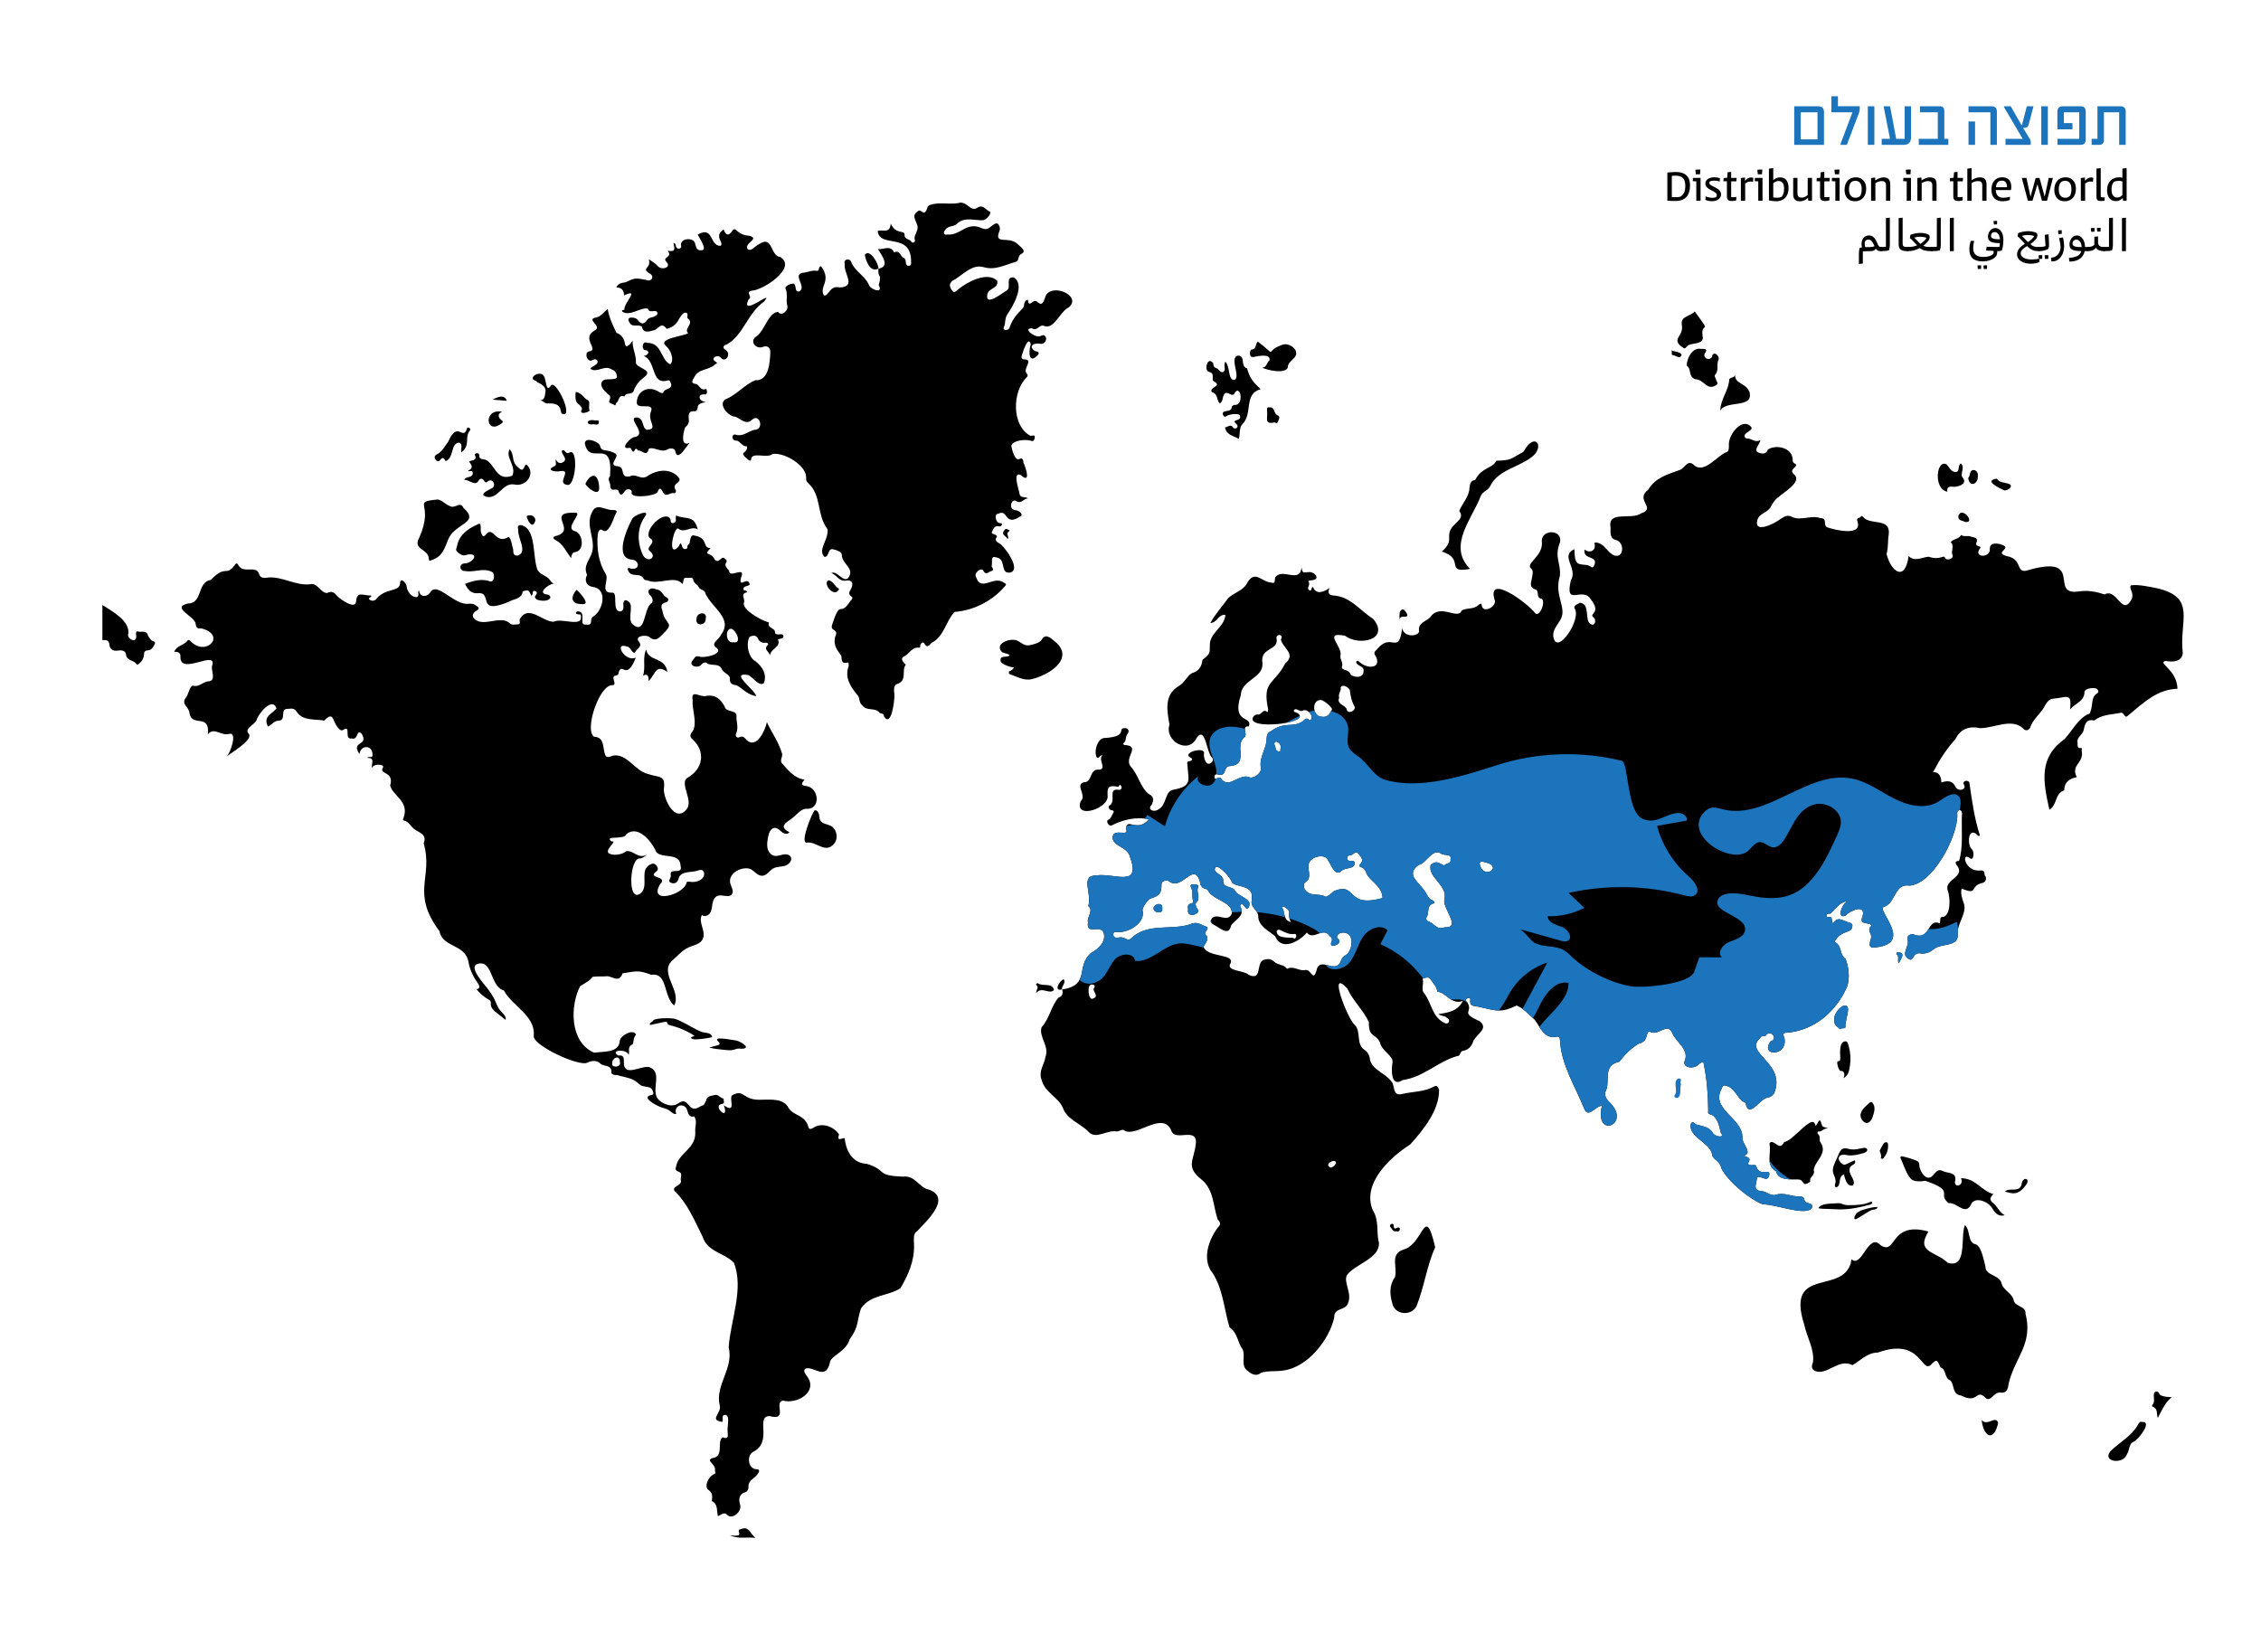 <?xml version="1.0" encoding="UTF-8"?>
<svg xmlns="http://www.w3.org/2000/svg" xmlns:xlink="http://www.w3.org/1999/xlink" viewBox="0 0 1474.02 1077.17">
  <defs>
    <style>
      .cls-1, .cls-2, .cls-3 {
        stroke-width: 0px;
      }

      .cls-2 {
        fill: none;
      }

      .cls-3 {
        fill: #1c75bc;
      }

      .cls-4 {
        clip-path: url(#clippath);
      }
    </style>
    <clipPath id="clippath">
      <path class="cls-2" d="m66.75,394.47c6.05,3.92,17.46,9.83,16.99,18.35-1.71,3.11,5.02,7.3,5.08,2.25,0-1.18-.67-3.84.94-3.35,2.18.67,5.51-1.01,6.59,2.32.42,1.31,1.38,2.06,2.03,3.1.71,1.13,3.34.9,2.57,2.59-.83,1.83-2.04,4.17-4.43,4.28-5.04.41,0,4.32-6.44,9.16-.07.14-.97.13-1.07-.04-1.57-2.86-6.38-2.01-6.88-6.39-.33-2.84-3.24-2.87-5.43-2.54-3.17.48-5.1-1.03-5.35-3.71-.32-3.42-2.34-3.19-4.61-3.14v-22.88Zm625.81,250.63c.46,2.31.4,4.49-2.34,5.26-4.87,5.29-5.92,13.73-11.13,19.35-2.13,5.97,5.25,12.61,2.49,19.38-.61,5.11-4.91,9.27-2.34,15.47,2.2,7.91,10.54,10.71,13.65,17.65,2.81,8,11.35,10.04,16.8,15.8,4.7,5.26,12.17-1.52,18.23-.25,1.85.08,3.66-1.96,5.21-.58,7.51,4.65,24.67-12.87,30.36-.33,2.24,8.05,16.35-2.15,16.21,8.04-1.02,11.94-7.46,15.69,4.19,24.65,7.63,6.97,6.94,16.79,9.97,25.54.95,1.09,2.49,2.94.75,4.48-5.94,7.46-10.53,19.25-5.65,28.24,8.48,11.15,8.78,25.27,12.68,37.77,5.18,3.33,5.13,9.74,8.43,14.21,2.24,4.27-1.71,10.9,3.56,14.22,2.17,1.91,5.31,3.79,8.59,1.07,4.54-1.46,9.82-.66,14.58-1.47,15.96-2.17,29.78-20.07,33.05-34.46-.18-6.86,7.21-4.28,8.98-9.37,2.89-6.73-3.26-13.76-.63-18.48,5.51-7.27,21.2-10.57,20.82-20.87-1.97-7.04.41-14.43-4.18-21.63-6.81-17.09,11.09-33.99,24.47-42.5,8.72-9.64,18.96-22.25,18.89-35.59-.48-1.86-1.56-3.26-3.06-2.4-6.6,3.78-14.09,3.32-21.1,5.03-6.5,1.7-4.37-5.75-7.02-8.32-4.05-5.47-12.33-7.31-13.92-14.24-.14-2.33-1.27-4.58-3.29-6.09-6.05-3.72-2.26-11.82-6.46-16.27-4.53-3.38-18.28-38.54-4.88-23.71,3.6,7.94,10.64,14.23,13.96,21.8-.18,10.18,3.86,6.74,7.28,13.25.76,5.15,8.88,8.9,8.14,12.85-.85,4.92-1.15,16.79,6.6,11.65,13.59-1.88,23.16-12.22,35.41-15.61,2.61.16,1.61-3.18,4.05-3.52,3.47-.49,5.59-3.08,6.67-6.43,2.43-4.84,9.94-7.86,4.21-12.78-13.89-6.19-3.54-5.48-8.5-12.85-2.9-1.11,2.92-4.17,2.2-1.02-.52,4.88,3.65,3.72,6.76,4.68,10.19,2.4,13.71,3.76,23.6-1.13,4.88,2.32,7.89,5.95,11.7,9.35,3.74,4.89,6.02,12.81,14.38,11.04,2.1-.32,1.93.87,2.07,2.16.81,16.18,9.92,30.06,15.85,44.82,2.57,6.56,7.35-1.89,11.5-1.93-5.1,22.03,19.31,12.17,5.33-1.96-2.6-2.19-4.03-5.31-2.81-7.75,3.14-6.26-2.42-16.67,8.89-19.05,3.14-4.35,7.61-8.8,12.52-11.74,7.27-1.72,4.05-8.15,7.29-7.9,5.19,3.43,11.37-6.28,14.49.62,2.49,6.51,11.96,11.12,7.97,19.23-.26,4.15,6.61,4.54,9.08,1.75.87-.74,3.78-2.96,3.65-.29,2.07,9.89,2.75,19.62,2.9,29.85.13.98-.63,2.71,1.05,2.7,5.14,1.35,6.09,7.91,7.15,12.09,3.16,3.97-3.93,2.49-5.16.25-2.29-4.23-7.09-4.49-11.09-5.66-.99-.59-1.77-2.29-3.12-.8-2.72,8.7,12.4,12.52,13.7,20.24.06,3.45,5.2,4.14,5.94,9.04,4.52,8.94,18.45,20.32,27.36,23.7,7.77-.35,26.89,7.73,31.64,2.52,1.76-4.46-4.6-2.14-4.82-5.72-.25-1.66-1.82-2.14-3.22-2.05-5.15.3-9.94-2.84-15.38-1.04-3.17,1.05-6.1-2.24-9.43-2.44-5.92-.36-3.11-4.93-3.03-7.36.38-5.49,6.94,3.15,8.2-2.97.92-5.06-6.54,1.47-8.49-5.86-.63-1.36-2.32-.51-3.51-.71-5.48-.75,4.09-4.02-5.03-6.15,7.18-1.2-1.33-8.15-.51-12.41-.11-12.29-21.26-17.99-13.34-31.66.61-2.32,1.66-1.82,3.11-1.43,5.96,1.63,6.86,8.98,12.45,11.05.16.06.04.8.1,1.22,2.72,8.78,9.29-4.45,14.34-4.63.86-.14,3.29-1.26,4.12-3.06,7.97-19.7-20.46-26.03-9.18-35.69.37-2.2,2.72-.52,3.78-1.9,3-4.1,8.25,2.46,3.09,3.87-7.45,9.95,11.09,10.18,9-1.88-.84-1.97-1.49-3.88,1.57-3.69,18.01-1.48,32.3-13.94,39.34-30.28,1.8-5.57.93-12.85-1.15-17.94-4.03-2.53-2.2-8.77-6.93-10.82-.07-.03.08-1.13.41-1.41,4.75-6.81,10.35-4.22,10.79-8.41.83-1.58-.65-2.78-1.57-2.91-3.71-.53-7.56-4.96-10.76.49-1.49-1.45-.13-3.28-1.69-4.14-.84-.46-2.57.85-2.6-1.01-.02-1.66,1.6-.89,2.5-1.25,3.44-2.84,5.57-7.3,11.06-8.07-4.31,2.65-6.66,11.66-1.23,9.42,2.98-3.26,13.33-7.98,11.19.33-2.85,6.42,4.75,3.39,5.78,6.31-2.99,2.19-.53,4.52-.22,6.49.43,2.7-2.83,6.41.66,7.76,29.85-1.81.57-25.89,8.26-26.83,7.25-2.94,6.2-15.08,15.92-13.65,15.23-.66,31.76-32.21,31.31-46.26-.63-4.02,3.78-4,3.01.31-.39,9.51.98,21.14-1.86,29.81-3.92.19-1.55,2.72-.97,3.54,4.86,7.23-9.14,8.76-6.34,15.89,1.66,4.72,1.93,15.39-2.81,17.16-3.6-.69-1.18,4.42-2.89,4.01-7.47-3.05-5.94,11.22-15.84,7.63-2.08-1.13-5.2.32-4.79,2.62,1.81,4.78-4.92,10.08.82,13.01,3.37,2.67,2.17-4.87,8.26-3.43,3.44.24,6.06-1.12,8.26-2.97,4.77-3.82,15.54-1.23,15.5-9.06-.98-7.27,6.28-14.16,3.91-20.76-1.14-2.74-2.32-7.22-1.36-9.55,11.45,4.64,4.19-1.7,14.1-3.87,1.77-.79,2.18-3.29,1.32-4.19-1.12-1.17.19-4.16-2.95-3.76-10.28,1.27-13-12.12-7.46-8.25,3,2.81,3.42-4.25,1.49-5.69-2.87-2.62-2.61-14.1,3.13-9.78.62.41.7,1.7,2.27,1-3.6-11.06-5.19-22.58-6.83-33.97.13-2.51-4.59-2.28-3.88.29,2.72,3.76-3.67,5.33-5.21,1.86-2.1-4.23-5.47-4.18-9.25-2.81q-.17-6.89-5.4-6.81c4.2-7.91,8.38-14.69,14.56-21.47,3.1-6.58,8.86-8.73,16.07-7.19,8.91.12,20.23-6.63,27.8-.05,2.15,2.79,4.5.8,4.8-.17,1.54-4.85,5.38-8.03,8.16-11.9,1.86-2.59,2.82-6.5,6.76-7.09,8.81-.51,12.47-4.71,11.13,7.07,3.42-4.24,9.35-5.15,9.44-11.57.03-2.08,6.53-3.27,8.2-1.7,1.18,1.11,1.17,2.27-.39,3.01-3.55,2.31-2.35,7.75-3.89,11.39-.2,1.09-.37,1.83-1.69,1.91-6.33,3.06-10.29,10.72-15.03,16.05-17.22,12.31-14.24,27.67-10.11,46.25,5.15-2.93,3.51-10.72,9.67-12.64.11-5.56,3.53-7.65,8.17-8.59-4.13-8.56,5.17-8.89,3.17-17.59.13-.57.79-1.42-.48-1.38-2.86.09-1.92-1.99-2.18-3.51-.64-3.67,3.27-5.06,3.91-7.88.91-3.99,1.44-7.79,7.04-6.59,4.89-3.93,11.07-3.78,16.83-4.93,2.57-1.1,2.78,3.88,4.86,1.96,10.96-9.12,19.12-17.15,32.56-17.77-.65-13.16-13.56-16.61-7.76-18.12,4.57.93,10.84.7,11.19-5.37-2.38-20.9,9.28-35.85-16.6-41.95-5.26-1.04-12.47-2.66-17.28-1.87-1.17,2.34,2.14,4.49.73,8.68-6.35,12.43-9.63-7.45-17.85-2.77-5.51-1.92-10.91-2.88-16.94-1.97-20.04,2.93,5.04-25.22-34.3-13.48-6.66.99-2.04-7.86-12.84-9.65-7.21-2.38,1.74-4.11-1.07-6.58-3.66-1.95-10.18-2.95-9.59,2.66-.42,5.19-10.35,5-6.72-.57,2.35-2.59-2.86-1.18-2.14-3.8,1.72-4.07-1.64-3.65-3.72-4.43-1.99-.75-4.28.44-6.14-1.01-1.24,2.79-6.02,2.74-6.7,4.84,2.53,2.44-.14,5.55,1.06,8.22,1.11,2.4-3.8,4.15-4.87,1.85-.61-2.35-3.14,1.89-10.63-.7-4.02.24-9.22,3.6-13.08-.45-2.46,17.79-11.95,9.45-14.41-1.56,1.35-4.16.64-8.41,1.45-12.57,1.24-10.98-11.52-5.86-16.41-11.01-.78-.88-1.2-1.46-2.03-.32-.63.87-2.61.37-2.14,2.42,4.15,10.44-14.23,6.19-19.38,4.36-3.23-1.22.39-6.12-4.61-6-5.65-2.25-12.76,1.84-18.2-.72-3.71-1.97-5.51-.09-8.16,1.45-3.32,2.68-17.45,9.85-14.66.24,1.42-4.38,6.66-4.39,8.74-8.48.96-1.9,2.58-4.71,4.96-6.22,3.44-3.27,15.28-9.68,10.45-14.61-5.12-3.58,4.25-5.64-.1-7.41-1.4-.79-.92-1.85-1.15-2.85-.42-7.59-11.11-9.56-16.12-6.17-1.27,3.76-4.77,2.58-6.72,1.77-2.56-1.82,1.41-5.08,1.88-7.92-2.98,1.6-5.02-.25-7.32-.92-1.13-.33-2.6.32-3-1.55-.49-2.63,5.87-3.63,4.31-6.07-5.72-6.72-15.07,4.94-14.58,11.81.07,1.6.06,3.57-1.07,4.38-5.93,1.73-14.73,14.55-21.49,8.81-4.25-4.3-6.03,1.7-9.29,2.96-7.95,2.91-16.11,5.03-20.68,12.91-9.09,6.71,5.67,12.01-4.63,15.4-6.07,4.58-21.9-2-20,8.89.21,3.79-.96,7.5,4.05,8.71,4.93,1.51,4.97,11.81-1.56,9.91-4.27-1.7-6.04-7.1-10.85-8.29-.58-.26-2.49-.46-2.03.73,1.12,4.59-3.38,6.31-6.52,3.66-1.21,6.63,8.02,4.07,6.67,9.23-.32.98-.99,3.19-2.36,2.11-2.28-1.79-4.81-1.12-7.16-1.78-4.05-.49-3.47-6.5-3.78-9.76-9.65,4.27,2.52,12.51-2.31,20.33-4.15,17.94,7.52,3.44,13.1,12.45,6.71,8.75-.81,8.87,1.21,11.38,2.57,1.14,1.82,6.28-1.16,4.75-4.71-1.83.06-13.31-7.39-14.05-1.12,1.23-4.02,1.34-3.38,3.63,4.98,6.79-11.24,31.2-13.74,18.94-.82-4.65,2.53-7.79,4.48-11.27,4.8-7.99-4.3-15.52-.26-28.84.77-8.45-3.87-12,.1-21.9,1.63-8.46-11.93-8.5-11.91-.82,1.29,9.6-9.48,13.68-7.54,17.49,2.53,1.83,1.44,3.98,1.25,6-.3,3.12-2.71,6.65,2.38,8.25,2.25.98.27,5.17,3.25,5.81,3.94.76-.53,12.61-3.66,9.57-4.21-6.04-32.36-26.98-26.24-8.13.73,4.29-8.2,8.59-8.62,2.75-.03-1.31-1.24-.62-1.88-.17-3.1,3.35-8.04,1.82-11.2,3.86-2.41,6.41-13.98-5.04-20.4,4.24-2.59,2.99-8.46,3.48-7.29,9.53-1.32,3.47-10.14,3.49-11.05-2.28-2.39,18.43-6.98,1.87-16.61,13.98-1.27,1.17-2.31,2.16-.67,4.18,4.13,8.18-5.16,8.46-10.01,4.34-.93-.63-1.75-1.95-2.6-.79-.81,2.9,5.81,2.63,4.65,6.67.14,3.97-6.24,4.29-8.49,1.58-.98-3.37-5.66-2.02-5.6-4.72,1.15-2.66-1.22-4.78-.97-7.06,1.77-6.56-11.92-16.03,3.04-13.28,9.19,7.09,29.57,2.48,18.31-11.02-8.69-5.41-14.84-14.7-26.12-15.24-2.81-.19-3.7-1.91-2.31-4.93-5.18,3.92-9.4,3.55-10.74-.56-1.49-.16-.55,3.48-2.66,1.91-1.82-1.35,1.35-3.44-.34-5.33-.55-.61,1.03-1,1.82-.95,7.07-.52,1.66-6.2-1.97-5.32-3.61.16-3.58.75-4.39-2.99-.96,10.52-12.32.14-16.97,6.18-.82,1.58.49,4.92-3.1,3.51-6.25-.39-10.47-8.96-15.73,1.06-2.79,4.55-8.35,5.6-12.05,9.25-4.16,5.86-8.24,10.03-11.54,16.15,4.46-.13,5.22-5.9,9.81-5.32-.75,7.66-8.3,10.43-10.03,17.71-.67,6.99,1.34,6.75-4.97,11.63-.35,4.41-2.44,7.39-6.82,8.67-3.45,1.97-4.89,6.52-8.71,8.45-9.68,5.94-7.5,16.09-5.95,25.15-3.49,10.53,12.47,19.86,17.79,8.48,5.81-7.88,6.25,10.01,10.02,13.02.92,1.3.5,3.12-1.41,3.77-2.81,1.33-4.21-4.11-3.94-6.25,1.46-5.3-15.12-.76-8.66,2.52,1.21.55,1.47,1.82-.49,2.15-1.01.17-2.09.46-1.69,1.79.59,10.56,3.79,14.51-9.13,16.94-5.76.98-4.14,10.23-9.81,12.84-2.71,2.19-7.61.16-4.19-3.12,1.3-2.84,1.42-5.54-2.02-6.93-5.56-4.41-6.81-12.77-11.9-18.1-4.35-6.09,7.42-13.27-4.2-13.89-.17-.03-.29-.4-.69-1,2.4-1.11,1.41-3.83,2.68-5.75.78-1.18,2.02-3.01-.53-4.15-7.37-.7,3,5.43-14.79,6.42-4.27.96-6.46,9.07-4.41,12.6,1.66,1.25,1.8-1.83,3.66-1.27-3.03,2.74,2.82,8.24-1.7,9.29-6.56-.93-4.73,6.29-8.81,7.96-8.87.77.87,8.66-3.63,12.55-4.66,12.24,18.97,4.84,17.51-3.89-.32-5.49.96-6.65,6.72-5.48.83.14.82-2.29,2.03-.66,1.22,1.62-.42,3.19-2.01,2.55-6.84-.71-.64,7.99-5.76,10.5-.81.57-.04,2.67,1.47,2.86,2.46.3,1.37,1.55.84,2.55-.7,1.32-1.14,2.82-2.7,3.59-2.25,1.1.56,4.61,1.91,3.9,7.27-3.81,15.94-5.92,24.42-4.1-7.69,9.04-14.01-1.49-15,6.09,2.81,5.92-8.15-.69-8.63,5.46-.27,6.24,9.49,6.04,11.24,12.75,7.57,20.62-9.83,10.67-21.75,12.27-11.1.08-2.71,11.83-5.37,20.02,3.69,2.87-.96,6.88-.21,10.61-1.12,8.52,7.33,1.48,9.97,6.19,2.55,6.01-3.17,11.22-7.99,13.83-10.32,8.89.02,20.64-18.84,23.82l.13-.12Zm127.72-48.39c-.43,7.12,7.03,10.21,11.07,13.8,4.12,9.92,15.75,3.43,20.64-2.46,4.15,5.62,10.65-4.18,14.87,2.29,3.61,2.5-.66,4.62,1.42,6.23,1.72.73,6.5-1.76,4.56-3.92-5.78-4.66,11.59-9.37,7.72,5.58-2.19,5.86-4.27,3.73-6.06,7.44-3.35,11.15-14.22-3.53-16.35,7.58-2.44,7.2-3.32-2.11-7.67-.68-3.86.54-7.39-3.04-11.36-.88-2.03-2.93-6.07-2.3-8.32-4.56-2.3-2.3-4.74-1.97-7.24-1.2-4.81,2.5-.57,13.78-9.57,9.64-2.7-2.9-14.47-2.3-11.97-7.04,3.89-6.63-13.5-4.18-17.02-10.38-1.75-1.19,4.49-5.02,1.06-8.66-1.62-1.77,3.1-4.49.31-5.32-3.17-.84-5.85-3.75-10.19-1.56-12.84,4.27-28.02-1.2-38.97,9.37-2.16,2.36-4.17-1.95-8.49-.5-3.95.44-3.88-4.95-.39-3.63,7.31.28,18.05-5.68,16.65-13.64-.97-1.65,2.88-7.22,4.88-8.27,13.28-3.45,2.21-12.75,11.91-11.61,8.69,7.39,16.25-13.19,20.52.51.19,2.97,1.72,4.58,4.87,5.05,3.01,7.37,16.92,7.76,15.85,16.05-3,5.72-8.68-.51-12.56,2.45-1.73,1.91-1.45,3.14.45,4.34,3.95,1.78,10.21,8.37,11.69.7,2.31-3.53,9.06-6.18,6.36-11.68-.46-.74-.75-1.64.24-2.15,2.02-.64,2.42,4.06,4.67,2.37,3.71-6.28-7.19-7-9.09-11.8-1.97-2.48-7.69-1.11-7.32-6,.52-4.11-7.84-4.96-4.87-8.89,1.79-1.56,10.29,7.34,10.53,10.16,4.35,3.73,14.38,1.11,12.97,11.25-.97,5.09,3.13,5.77,4.22,10Zm17.62-164.14c-7.63,14.37-15.11,11.22-11.16,30-.03.71-.27,1.93-.49,1.73-2.85-2.58-3.79,1.86-6.14,1.58-2.01-.24-3.72,1.58-3.51,3.38,1.51,6.53,39.79,1.67,28.88-4.54-.8-.29-2.44-.43-1.91-1.66,1.4-2.08,3.74,1.6,5.94.17,3.8-1.42,7.93,5.45,4.18,6.55-1.76-2.83-3.8.05-4.24.47-7.51,4.83-11.38-.46-21.37,6.84-2.34.72-2.38,4.27-2.4,6.19-.87,6.19-5.01,11.24-3.6,17.77.26,3.01-4.59,6.79-7.43,5.83-6.28-3.11-13.39,7.83-18.49,1.01-1.13-2.51-3.95,1.5-4.4-.88-.12-1.18.37-2.41,1.9-2.12,6.69,1.83,3.52-4.96,7.77-5.36,13.41-.87,2.83-13.39,9.87-18.86,2.44-1.82-2.33-7.54,2.8-7,3.02-7.29-11.53-1.21-5.16-20.41.21-10.02,14.87-11.08,14.11-20.84-1.83-10.35,10.46-8.11,9.23-15.76-1.15-3.61,5.12-3.53,2.76.27,1.31,5.79,10.17,9.39,2.88,15.63Zm31.85,148.39c-1.29,1.2-4.6,4.05-5.58,3.76-4.13-2.51-9.9.1-13.24-4.37-1.24-1.67-1.37-4.05,0-4.98,4.23-2.89,1.93-6.86,2.11-10.29-.69-6.4,10.64-9.09,12.61-4.39,2.25,3.13,4.29,10.56,8.47,7.56,2.38-2.93,8.85-1.23,8.93-5.25.13-1.67-1.01-1.79-2.21-1.71-3.09.77-3.65-3.36-.65-3.61,1.9-.18,3.95-3.08,5.02-1.49,1.23,1.83,4.66,4.16,1.45,7.27-.46.44-.46,1.74.19,1.86,3.6.63,3.48,4.04,5.13,6.11,3.56,4.46,9.13,7.33,9.33,14.11-24.47,6.87-16.23-10.58-31.57-4.58Zm72.14-16.94c-1.55,1.35-4.73-4.74-9.24.23-1.76,8.02,11.55,13.1,8.98,22.34-1.46,5.48,11.62,18.6.03,18.09-4.98,2.13-7.13-3.25-10.98-4.09-.24-.05-1.48-1.5-.68-2.56,2.06-2.71-.4-7.62,4.58-9,1.22-.34.03-1.71-.48-1.86-3.32-.98-3.71-4.46-5.62-6.6-3.37-5.25-12.37-10.45-3.68-16.56,5.4-1.26,8.87-10.95,14.54-7.57,2.11,1.83,7.25-.16,6.3,3.9.62,3.1-2.61,2.29-3.73,3.67Zm-4.2,97.2c2.13,1.72,4.31.85,5.67,2.58,2.57,1.06,1.1,4.58-1.52,3.24-8.27-3.75-8.4-12.8-13.31-19.3-2.43-2.52-.12-6.25-1.05-9.4-.17-.57,4.31-1.69,4.84-.21,1.91,3.03,4.23,4.76,4.71,8.48,6.08.54,8.9,8.83,16.67,6.04-3.56,6.82-9.53,7.61-16.01,8.57Zm-63.68-212.88c.64-2.75,5.88-.05,5.99,1.92.46,3.58,1.14,6.96,2.9,10.18,1.81,2.67-4.55,5.94-5.01,1.8-1.27-2.68-6.69-3.13-4.86-7.32-.88-2.51,1.47-4.24.98-6.58Zm-13.26,8.08c1.72-.42,8.17,4.94,7.56,6.25-1.26,2.7-2.91,5.43-6.91,4.63-5.68-.3-6.52-10.63-.65-10.89Zm103.87,106.87c.2-1.66,1.23-1.59,2.22-1.4,14.67,2.69.03,12.74-2.22,1.4Zm-132.31,43.9c.55-1.5,1.94-.93,2.83-.51,2.78,1.3,5.46,2.81,8.73,2.29,2.15-.31,1.16,4.45-.93,2.53-3.15-.33-10.66.48-10.62-4.31Zm-118.99,36.9c-1.9,2.25,4.11,5.53-1.03,7.08-2.81,1.43-4.01-9.59-.51-9.23,1.98-.14,2.12,1.45,1.54,2.15Zm122.48-52.25c-.4-.49.96-.94,1.02-.82,6.53,3.81,1.48,3.92,4.74,10.25-5.42-1.48-3.53-6.65-5.76-9.43Zm-2.13-101.86c-2.78-.24-1.67-3.21-2.93-4.65.13-3.94,5.28-.46,4.05,2.77-.13.57.49,2.02-1.11,1.88Zm37.33,268.34c-.57,1.39-1.72,2.47-3.18,3.03-5.76-1.55,2.87-6.87,3.18-3.03Zm-463.24-61.72c-2.49-2.84,1.32-9.18-4.62-8.34-5.93-3.65,5.37-4.61,6.81-.43.71-2.32-1.13-5.21,2.39-6.91.93-.45.33-4.37,2.29-6.2-1.25-4.34-10.42.43-10.56,4.11-.7,7.95-10.83,6.62-16.7,7.56-16.22-6.95-15.66-30.88-9.14-43.4,2.87-1.83,6.06-3.18,8.14-6.08,2.79-.43,6.3-.07,8.97-.36,3.45-.48,8.32,4.93,10.52-1.9,8.69-1.32,10.18-2.36,18.71.92,11.06-1.5,7.61,13.97,14.97,20.06,5.13-9.74-10.52-21.42-.88-29.71,3.73-3.21,5.67-5.95,10.2-8.14,3.45-1.67,8.18-2.01,9.59-6.26,1.62-4.86-3.52-10.63-.76-14.95,1.5,1.44,4.17.44,5.28-1.32s1.18-3.95,1.53-5.99,1.23-4.27,3.15-5.07c3.1-1.29,7.67,1.58,9.57-1.19,1.38-2.01-.49-4.57-1.09-6.93-1.67-6.48,6.68-10.79,11.98-9.77,3.38.65,5.26,4.98,8.98,4.71,2.94-.21,4.51-3.3,6.87-4.67,2.35-1.35,5.28-1.07,7.88-1.83,2.6-.76,5.07-3.73,3.57-5.99-1.03-1.55-3.26-1.69-5.08-1.29-1.82.4-3.65,1.16-5.48.79-2.33-.46-3.97-2.7-4.47-5.02s-.08-4.73.34-7.06c.49-2.73,1.76-6.16,4.54-6.12,1.83.03,3.16,1.65,4.59,2.78,1.44,1.13,3.95,1.62,4.78-.01-7.75-3.69-1.23-6.76,1.8-9.02,2.37-1.76,5.68-6.04,8.8-6.21,10.27.87,8.79-13.66.59-14.82-4.6-.39-2.83-2.17-1.32-4.17-7.09-1.12-10.73-6.44-14.93-10.92-1.33-2.43,1.33-4.2.02-6.96-2.24-7.12-6.39-12.69-9.61-19.59-1.15,5.39-6.66,17.57-13.16,11.72-1.22-1.3-2.17-3.18-4.82-1.88-1.54.75-2.85-.89-2.1-2.48,1.9-4-.09-7.98.26-11.96-.55-3.56-6.9-1.63-7.84-5.83-2.54-4.54-5.89-7.72-11.75-6.72-3.55,1.33-10.36-4.73-9.02,2.56-.46,6.26,2.48,12.5.87,18.58-.18,2.37-4.46,3.96-.95,7.14,8.77,7.95,7,19.43-3.53,25.27-5.03,3.61,4.54,15.12-.47,20.53-7.21,8.7-14.54-5.94-14.7-13.15,1.33-9.74-3.08-7.47-10.49-10.08-8.6-2.1-13.47-13.55-22.73-11.9-4.17,1.69-4.74,1.21-5.71-3.05-.86-3.8-.32-9.02-6.63-9.28-6.39-4.78,3.77-34.47,12.23-33.6,3.44-.46-2.19-6,2.45-6.38,1.06-.24,1.31-.8,1.4-1.74,2.22-7.65,4.84,6.09,11.29-9.88-7.11,3.32-15.08-10.66-5.47-7.09,1.98.12,3.64,5.63,5.05,3.45.86-2.27,5.36-3.5,2.07-7.13-2.35-3.58,5.38-4.26,7.19-2.61,3.08,2.66,5.35,1.48,7.58-.84,10.11-9.66,2.6-5.88.76-16.67-1.04-2.35-.74-4.43,2.24-5.08,2.27-.5,1.81-2.72.99-3.03-2.97-1.12-3.33-5.28-7.21-5.47-3.87-1.88-7.1.91-3.41,4.37,1.24,1.45,1.5,3.83.43,4.61-5.48,3.2-3.59,21.51-12.53,13.64-3.94-4.46,2.67-14.11-4.55-15.61-3.02,1.18.68,6.5-3.29,7.4-5.96-.03-1-13.07-5.57-12.26-8.34.13-1.14-8.72-4.21-12.63-4.69-7.68-5.69-16.68-4.94-25.76,2.62-8.76,4.18,7.77,11.27-12.26,2.1-3.02.65-3.3-1.9-3.27-4.7.07-10.51-5.06-13.24,1.7-4.26,8.45,2.43,17.03.22,25.56-1.21,5.04-6.22,8.94-3.31,15-2.08,4.03-.15,7.22,3.42,7.84,10.26,1.16,6.96,15.08,1.06,19.04-3.85,2.02.51,6.51-5.48,5.51-4.92.67,1.34-8.69-5.52-8.57-.36.39-.99.86-.94,1.22,2.2,1.96,4-1.18,3.36,4.03-2.26,4.08-12.86-.87-17.72,1.54-7.36.03-16.21-11.59-22.11-1.69-.3,1.26,1.04,3.49-1.71,3.42-1.61-.04-3.36.63-4.82-.75-6.09-5.88-18.54,3.86-23.9-4.01-1.44-4.81,7.68-4.26,1.66-7.71-1.21-1.04-2.48-.94-3.89-1.09-9.6,2.07-21.26-15.19-25.7-7.2-2.49,3.41-6.94,2.77-7.25-1.37-1.44,1.14.82,3.62-1.62,4.29-3.21.35-6.14-3.77-6.44-6.61.06-2.09-3.78-6.67-4.29-2.75.09,6.55-9.6,2.8-15.93,11.08-1.33,1.03-2.95.77-3.94.02-1.72-1.29,1.66-1.46,1.01-2.7-5.23.08-9.46-3.36-9.9,4.25-.87,4.87-10.29-1.89-12.19-3.91-1.64-2.11-3.48-3.63-6.46-2.06-3.88.55-6.35-6.58-10.77-5.71-9.89,1.32-18.47-5.24-27.97-4.33-2.38.44-5.26.49-5.86-2.57-2.24-5.82-10.55.64-13.68-5.94-.69-1.1-1.43-.8-2.17.4-5.77,7.85-5.56-.73-15.53,9.61-9.35,1.62-4.89,15.28-15.1,15.46-11.17,2.69,4.83,8.29,5.21,13.29.31,2.94,1.59,3.05,3.71,2.9,16.7,4.26,3.07,18.7-6.87,8.5-.65-.95-1.69-1.18-2-.72-2.17,3.28-7.18,3.2-8.82,7.52,2.7-.1,4.34.58,4.05,3.58.08,12.11,24.82-5.84,20.5,6-.37,2.98,2.82,9.11-1.98,9.63-3.79.07-6.44,4.18-10.59,2.79-2.3,1.05-2.62,6.16-4.72,8.31-2.71,4.08,2.59,5.85,2.69,9.75,1.58,9.41,13.44-.36,11.98,13.77,3.83-5.2,8.94,1.38,13.94-.36,5.61-1.42.62,13.17-1.96,14.98,3.16-2.66,18.54-11.55,14.44-15.26-2.8-3.49,4.71-5.89,5.42-8.97,1.38-4.33,10.28-14.99,12.88-7.35-2.96,3.87-9.01,5.15-5.51,11.93,2.3-1.22,3.88-3.69,6.75-3.94,5.75,0,.38-7.88,6.33-7.7,2.41-.1,3.78-.78,5.85,2.2,4.04,5.83,11.54,4.28,17.69,5.48,1.87-1.76,4.47-4.81,6.15-.49.91,2.36,3.47,7.58,5.94,6.75,5.98-4.21.5,6.3,5.76,5.38,4.81,1.35,2.91-6.91,6.67-2.94,4.68,8.31-7.43,4.16-1.55,13.12.99-6.46,8.72-5.75,8.51.35.49,2.69-2.46.76-3.52,2.17,5.82-.23,2.32,4.17,3.26,6.71.24-3.05,8.15-2.93,7.17-.55-3.17,4.85,7.53,2.3,4.6,11.84,2.08,7.17,12.56,10.21,8.77,20.98-.18.67-.76,1.64-.08,1.76,3.41.6,4.62,3.85,7,5.66,2.96,2.25,8.56,3.3,6.17,9.3,6.47,22.43-8.66,31.72,10.29,57.29,2.03,10.83,16.85,8.21,18.92,20.07.72,3.43,1.79,7.56,5.16,10.27,1.54-3.05-3.81-7.04.19-8.81,10.65-3.9,8.41,14.39,17.73,17.12,5.47,10.3,20.62,16.23,19.5,29.49-1.31,6.12,29.96,20.55,34.98,17.53,2.87-1.44,6.18-1.56,8.35.58,2.25,2.21,7.65.47,7.29,6-.08,1.21,2.65,1.78,3.53,1.46,14.53,4.81,10.81,1.85,24.2-3.3-11.11-6.29-17.29,4.26-18.6-.99Zm.54-141.58c-2.73,2.39-9.15,3.16-11.64,1.18-2.24-2.73,6.39-8.23,2.05-7.52-5.38-4.4,8.43-.66,9.62-4.77,7.68-6.37,16.74,4.97,19.5,11.62,3.92,4.62,15.42-.03,15.87,8.98,1.68,6.5-7.54.59-6.38,6.23.32,1.73-2.52,3.96.23,4.9,2.3.79,4.17.06,4.99-3.26,1.5-4.3,7.63-3.5,11.33-4.44,2.01-.56,4.23-1.76,5.21,1.2.37,4.68-5.49,6.59-9.38,5.77-.79.01-1.92-.32-2.16.73-1.44,7.62-25.14,14.43-17.22.94,5.76-5.69-9.06-3.56-2.36-8.38,2.48-1.6-.64-6.04-3.12-4.9-8.71,3.1-1.56,13.85-6.85,18.89-9.28,8.06-7.69-23.81-.55-22.43q1.78-.24,4.32-2.57c-5.44,3.34-9.05-3.08-13.44-2.17Zm-9.17,138.73c-.76-3.8,5.33-6.58,4.94-1.29,1.34,3.5-5.38,3.95-4.94,1.29Zm173.53-518.65c-.52,6.93,2.48,2.46.18,10.78,3.41,5.9-5.43,2.95-6.42-.23-2.57-6.01-9.27-8.78-11.53-15.03-1.1-2.61-5.31-1.62-4.16,1.37-1.14,5.95,7.87,14.78-3.12,15.42-6.98-1.86-7.44,6.36-10.57,5.09-3.23-5.94,5.38-9.22-1.79-18.93-2.19.1-.61,3.46-3.03,2.98-2.69-.53-5.13.65-7.6,1.11-9.62.31,2.14,9.67-3.76,12.35-3.7.67-.69-6.31-4.92-4.93-1.86.23-4.39,1.86-3.91,2.88,1.73,3.67.28,7.41,1.1,10.97,1.48,2.92-3.59,7.85-5.95,4.36-6.52.72-8.6,12.18-14.08,16.02-4.87,2.9-.36,8.87,4.51,6.73,3.35-1.16,4.81,1.59,4.56,3.78-.28,6.39-.9,18.6-9.84,18.08-7.08,2.9-12.19,9.66-19.59,12.49-4.7,3.32,1.96,11.19,6.83,11.33,3.57,1.56,7.14,5.81,11.08,1.59,4.72-3.71,7.74,7.02.99,6.95-3.98.94-7.22,4.53-11.88,3.16-2.81-1.06-3.23,3.83.07,3.81,2.74.03,3.8,4.12,7.16,3.74.46,5.69-6.69,2.7,1.08,8.99.59.51,1.57.53,1.56-.41.3-5.39,10.24-.37,14.04-3.57,7.51-1.3,22.91,7.7,21.83,16.23-.15.86.68,2.23,1.46,2.87,8.66,7.75,5.48,20.65,12.27,29.58.66.94.17,2.1.12,3.19-.34,4.74-6.07,11.14-1.89,15.19,3.25.4,1.95-5.98,5.74-4.9,2.23.37,5.54,1.84,5.55,3.43.06,6.52,9.01,8.84,4.06,15.43-3.38,2.72-7.32-5.4-10.86-3.33,3.76,1.1,4.8,5.59,9.4,4.89,3.79-.72,5.23,1.32,3.69,4.87-.84,1.93-2.83,3.62.15,5.61.98.66.22,2.01-.83,2.77-7.24,11.39-6.07-2.52-12.02,15.88-1.02,4.45,4.85,1.84,2.03,7.72-1.22,5.22,1.43,8.51,4.06,12.15.47,1.73-.51,5.66,3.99,4.4,1.13-.31.82,1.49.81,2.39-2.64,7.07.94,13.08,5.42,18.47,2.25,1.94.92,5.32,3.63,7.16,2.7,3.89,8.17,1.01,11.1,4.71.59.74,2.92.07,2.92,2.41,4.76,7.55,7.01-10.56,6.78-14.25-.37-2.54-.63-6.17,1.73-6.9,6.99-2.19,2.67-8.91,5.68-12.54-.99-1.12-4.37-3.93-1.04-5.47,3.4-1.59,4.95-6.24,9.69-5.65,1.03.13.68-1.31.88-2.06,3.32-4.8,2.39,5.17,7.18-1.05,8.21-3.93,9.22-13.9,15.08-20.21,11.73-.86,24.2-6.63,32.61-16.51.92-1.03,1.64-1.61-.47-2.61-6.8-4.86-14.7,6.19-18-3.34-1.99-2.72,2.94-6.72,4.52-4.58,1.62,3.52,3.57.86,5.19.45,2.86-.73-.08-2.45.37-3.72.68-2.34-1.17-6.68,3.11-5.21,6.72,1.04,1.91,11.1,9.19,9.81,6.59-2.14-2.73-15.05-6.11-18.14-1.51-1.45-5.06-1.84-2.8-5.32.02-1.78-4.6-1.21-3.06-3.33,2.41-6.21,4.84-1.45,6.27-4.23.34-1.38-.81-1.06-1.57-1.22-2.53-.41-3.65-6.14-.71-6.08,6.67-3.48,3.64,9.33,15.16,1.16.22-2.33-2.9-3.45-4.74-3.63-3.99-.88-1.83-8.03,1.49-5.66,3.42,1.9,4.78-2.16,7.57-1.81-1.92-1.52-5.19.06-5.67-3.06-.42-2.77-4.83-15.06.84-12.2,7,6.25,3.04-5.31,1.75-8.08-.29-2-.45-3.6-3.11-2.25-2.72.53-4.44-6.21-4.85-8.83,1.11-3.63,9.3-4.34,12.89-3.2,1.6.68,2.2-.6,2.38-2.03.32-2.87-2.13-.34-3.49-1.61-11.63-7.03-11.02-28.32-2.03-37.5.88-.67,1.22-1.42.52-2.47-3.45-3.1,4.57-9.16-1.53-9.47-2.33.12-2.29-1.53-1.81-2.79.58-2.11,4.11-13.11,5.76-7.14-1.6,5.16-1.36,13.81,4.99,6.66.7-1.98-1.22-1.81-2.25-2.17-4.93-3.48-.31-5.64,3.89-4.69,4.55.18,4.46-7.53-.07-5.22-3.27,1.94-12.45-5.03-5.7-4.95,3.36,2.29,4.81-2.91,7.79-1.53,6.67,2.67,10.35-9.52,16.32-12.22,8.78-8-13.17-16.72-15.72-5.95-1.03,2.82-1.9,5.52-5.42,2.15-2.78-1.51-4.94,4.84-5.71-1.05-3.31.66-1.7,4-3.51,5.76-3.57,3.46-6.71,7.3-8.35,12.14-.13,2.11-4.47,2.65-3.94.25,1.54-2.67.45-5.8,2.45-8.66,3.84-5.62,11.85-19.42,4.07-24.08-5.72-.31-1.43,6.01-4.19,8.34-3.06,1.69-14.74,11.3-12.92,2.57.93-4.14,7.61-3.62,6.34-8.79-6.39-5.97-19.01.57-25.12,5.5-1.27,1.07-2.99,2.99-4.12,1.15-1.02-1.65-2.97-4.07.14-6.56,6.54-3.3,12.36-11.12,20.23-8.89,7.69,2.26,14.13-1.56,20.99-3.41,2.37-.64,1.23-3.98,3.5-5.13,4.22-1.92-.62-4.86-2.45-6.65-5.72-5.36-15.51,1.06-11.63-8.43.68-1.7-.03-3.63-1.12-4.72-3.38-1.16-5.09,5.19-10.09,3.07-10.46-4.89-13.76,4.76-22.86,4.03-2.21.55-2.8-1.42-1.34-2.95,1.69-2.89,5.22-2.04,7.35-3.74,5.22-5.26,11.07-2.39,17.38-2.66,2.79-.48,5.86-5,4.31-5.61-2.6-1.03-4.36-5.15-8.32-2.38-4.3,2.73-6.86-5.14-12.24-3.17-5.93,1.11-14.76-1.24-19.76,2-2.48,8.67-4.21.69-6.73,3.47-5.47,3.55,1.92,8.02-.39,12.51-.49,2.03-2.14,3.7-1.36,6.18.53,1.68-1.89,1.8-2.13,1.26-1-2.24-5.08-1.58-4.56-5.04-.52-3.03-5.52.36-9.06-6.99-.39,6.85-5.54,3.58-8.49,4.83,1.31,11.67,22.14.12,21.79,20.44-.02.96.18,2.05-1.3,2.19-3.5.38-.81-4.25-3.89-5.29-1.91-1.21-2.15-5.18-5.85-3.41-2.67-5.19-6.94-1.55-10.58-2.2,3.15,5.23,7.91,11.33.2,12.89l.12-.13Zm-98.69,812.57c3.46,3.58,9.95-2.13,8.53-6.62-.98-3.09-1.01-6.77,3.54-8.12,1.34-.4,2-2.17,1.91-3.49-.23-4.35,4.22-5.36,6.09-8.48,1.15-1.62,1.48-3-1.15-2.97-5.05-.42-6.16-8.29-2.32-11.11,13.81-6.37,1.5-23.28,11.07-23.54,12.6,3.35,2.61-8.62,8.71-10.13,9.06,2.67,23.08-5.53,15.96-15.54-1.17-1.72-2.84-3.49-1.47-5.14,5.23-2.46,13.18,8.09,16.11-3.69.23-5.03,10.4-6.94,13-15.56,6.19-8.51,4.48-11.75,7.33-20.08,6.22-9.21,17.61-7.89,25.74-13.25,5.08-8.59,9.19-17.88,8.85-28.18.01-3.12-.81-7.54,2.04-8.98,5.75-6.26,22.81-21.42,7.86-27.09-6.59-1.18-9.07-9.5-16.83-8.51-18.63-.6-10.06-4.19-23.88-8.35-9.54-.53-13.47-8.58-14.4-16.75-1.8-.15-5.41,2.62-3.63-2.4-3.08-4.91-11.16-8.29-16.94-4.25-.91.6-2.36,1.14-2.92-.2-2.21-8.5-8.85-7.21-12.81-12.42-3.31-6.85-11.49-5.75-17.39-5.8-13.08.84-11.43-7.22-19.33-3.02-3.11,1.02,3.29,12.85-5.72,6.71,4.04,11.05-7.85.51-1.47-.88,2.64-.21,1.08-2.27,1.34-3.54-2.18-.17-3.47-2.93-5.71-2.32-2.12.58-5.1.38-5.65,3.43-1.69,3.98-4.69,7.53-7.98,10.34,2.52,3.29.4,6.96.84,10.42.5,11.24-11.37,13.42-12.68,23.23-.51,1.03.27,2.14,1.6,2.53,3.14.94,1.42,3.5,1.59,5.32,1.62,4.36-7.84,4.15-3.03,8.28,7.77,7.84,12.35,19.07,17.23,28.7,3.17,10.16,13.82,10.42,20.42,17.07,6.78,17-2.13,37.51-3.37,55.19,3.49,13.76-9.1,24.77-5.79,38.07,1.31,4.88-7.35,9.51,1.67,10.56.87-1.65-1.01-4.65,2.09-4.56,3.23.84.83,7.99,1.36,10.82-.13,1.98,1.36,5.56-3.29,3.8-3.98,2.95,1.24,12.46-6.48,13.55-5.13,1.6,2.59,4.11,1.46,8.02.16,1.81.98,1.74-.89,2.65-3.75,1.83-6.12,8.17-3.33,10.07,3.04,2.08,2.54,4.58,2.21,7.28,4.21,1.96,2.99,6.14,4.02,9.87,2.07-.92,4.01-2.93,5.9-.94Zm702.3-123.75c1.69,8.07,6.81,16.22,5.63,24.38-.72,2.11-1.34,3.73.82,5.42,8.07,4.07,15.5-8.33,24.98-3.58,5.21-2.85,9.45-8.15,16.48-8.16,27.86-10.09,28.23,13.09,34.36,8.21,4.41-4.61,4.36-3.21,6.53,1.48,4.08,1.29,2.25,6.99,6.36,8.44,2.9,2.69,1.03,9.23,6.92,9.83,11.39,5.73,9.47-3.94,15.31.82,3.81,4.74,6.02-3.16,10.06-2.7,4.56.66,5.37-2.38,5.74-5.83,4.13-17.23,16.12-25.83,11-45.76.54-4.71-6.91-4.49-7.66-8.49-1.06-4.91-6.48-6.32-7.89-10.93-1.09-6.01-10.86-5.09-10.54-11.24-1.24-4.15-2.4-12.14-5.88-14.27-6.26-1.18-3.54-8.96-7.51-12.71-3.16,7.37,1.89,28.66-11.22,24.57-7.74-7.45-21.22-6.68-12.51-20.36-25.59-7.15-20.61,15.99-31.32,8.86-7.9-8.6-12.1,15.3-18.89,9.27-3.51,24.66-43.59,3.02-30.77,42.75ZM435.19,248.1c1.15-.35,1.54.2,2.03,1.36,1.96,4.7-3.8,3.5-4.68,6.25-.46,1.42-2.5.06-3.62-.58-6.44-3.66-13.28-.27-13.75,6.89-.64,6.14,12.06-.58,9.15,6.58-.98,2.65-.31,4.85.53,7.22.55,1.56,1.32,3.62-1.04,4.13-6.1,2-2.87-6.88-8.33-7.75-7.77-.22,7.5,11.05-1.84,12.83-2.6.11-9.57,7.91-3.95,7.1,2.2-.57,1.87,1.64,2.86,2.27,1.43.93.9-2.83,2.82-1.44.31.23.62.98.69.95,2.19-.98,5.51,4.79,6.92-1.19,3.22-1.87,8.11,3.01,12.31.23,1.29-.65,4.59-1.12,5.03,1.44,1.43,7.16,7.34-3.76,9.29-5.6-6.43,2.95-3.99-7.31-2.9-10.14,1.81-1.41,2.68-3.11,2.38-5.46-.37-2.97-.07-5.51,4.02-5,3.75-1.26-1.3-4.86,7.28-5.94-5.42-.65-5.81-5.73-.64-5.04,1.76.11,1.24-3.54.45-3.59-3.62,1.57-4.09-2.9-6.69-3.25-3.47-.48-2.02-2.5-.99-4.09,2.52-6.04,9.2-4.5,13.79-8.66.44-.48,1.93-.74.46-1.62-4.18-2.17.81-5.23,3.06-2.85,3.25,4.02,7.11-2.5,3.36-4.82-2.63-1.66-1.43-3.27.63-3.69,10.87-6.06,13.64-20.59,24.19-27.85,7.99-9.42-16.14,11.08-9.9-1.65,3.01-1.53-2.9-4.97,2.43-5.65,7.58-.65,29.15-14.93,18.25-21.84-6.89-.7-4.69-14.62-13.96-8.42-2.24.9-5.13,5.17-7.41,3.21-2.71-3.78,8.48-6.84,1.09-8.67-8.88-.72-8.45-6.46-10.99-3.39-2.43,3.78-4.32,3.14-5.75-.72-3.12,1.93-3.67,4.35-2.1,7.33.61,1.16,1.22,2.76-.07,3.34-7.15-.07-4.24-13.27-14.74-7.35.97,1.98,6.66,10.22,2.58,10.19-3.33.46-3.53-2.11-4.19-4.12-.74-4.43-9.47-4.02-9.31.75,1.01,2.77-2.97,3.33-3.31.5-.19-.9-.26-1.86-1.57-1.71,1.21,4.85.75,5.54-3.7,4.96,3.31,4.49-3.34,3.73-1.24,6.86,4.31,3.81-2.48,6.1-5.15,3.23-1.5-1.84-3.82-3.01-5.97-4.63,1.83,6.04-5.01,5.66.04,9.07,4.23,1.64,1.79,6.22-1.87,4.4-7.19-1.27-7.17-1.32-13.28,1.58-2.41.36-4.92.59-6.07,3.38,3.45-.04,4.95,1.91,5.08,5.15,10.66-4.98-.38,5.05.13,9.33-.04.47-1.91-.32-1.43,1.16,4.58,3.73,12.4-3.06,16.72-1.85,1.09,3.76,5.53-.31,6.29,2.91.05,1.36-1.11,1.65-2.14,2.22-1.52.84-3.46.46-4.69,2.36-1.7,2.63-3.71,3.09-5.98-.02-.65-1.68-6.9-2.77-6.05.27,2.07,5.46,5.35,2,8.62,3.93,1.29,5.17,5.43,2.89,7.96,2.42,2.75-.51,4.72-6.02,8.25-.93,8.44-1.9,7.54-8.61,11.77-10.53,3.4-.32.81,2.95,2.2,3.96,4.24,3.09-3.05,6.3.07,9.43-2.66,1.93-20.11,3.42-14.49,8.27,3.15,2.67,5.68,9.03,2.88,12.01-6.32-2.59-5.29-14.19-15.07-13.96-2.76-1.6-3.93,3.2-1.89,4.62,4.09.15,2.95,3.46-.5,3.96,8.35,2.61,4.67,19.18,15.62,15.92Zm52.34,192.02c3.3,1.09,6.94,7.64,10.41,5.43,2.21-5.32-.52-10.63-5.4-14.36-4.51-2.28-6.53-11.38-3.78-16.03,1.61-.51,4.26-1.75,5.58,1.61.48,1.22,2.38,2.69,4.53,2.33,1.03-.17,2.58.51,1.69,1.42-3,3.07.7,4,1.44,6.88.53-4.86,7.44-5.22,5.16-10.52,1.39-.53,4.08-.21,3.58-2.44-.52-2.02-5.22.58-5.45-2.01.18-3.23-5.44-2.71-3.94-6.48-.5-.19-1-.37-1.5-.56-4.04-1.16-16.19-7.98-14.87-12.36,1.17-2.3-2.85-6.04,2.07-6.78-.06-.26-.04-.58-.18-.76-.59-.74-2.64.06-2.09-1.86.25-2.03,4.89-1.09,3.8-3.29-1.49-4.33-7.24,3.63-5.47-3.63,3.54-8.39-7.98,1.05-7.75-4.61-5.68-5.81,1.04-4.76-2.84-7.98-2.64-1.92-3.68,4.02-6.69.51-2.16-5.02-7.95-1.84-2.51-7.26-5.83-.02-1-6.53-10.7-8.19-2-.83-2.71,2.31-2.94,4.55-.1,1-1.78,1.6-1.55,3.12.13.86-.6,1.16-1.39,1.14-3.12.57-1.73-7.23-4.37-1.52-7.79,8.2-2.86-14.11.01-11.71,4.14,3.24,8.35-2.36,12.58.52-2.47-9.76-7.36-6.28-14.1-9.13-.87,1.85.89,4.22-1.74,4.9-2.38.36-1.59-1.64-2.11-2.76-4.19-6.05-17.39,7.54-13.55,12.42,5.5,2.87-3.05,6.03.12,8.55,5.43,4.24-1.55,8.24-4.41,2.64-3.89-8.17-3.85-17.88,1.28-25,4.2-5.36-7.78-1.02-8.53,1.94-3.45,6.52-11.63,25.17.27,26.1,5.13.78,4.92,6.88-.71,5.81-.74.11-1.49-1.14-2.28.24,1.73,6.68,7.88,1.53,10.5,6.44.44.98,1.66.81,2.61,1.06,7.29,3.21,17.25-3.76,22.7,2.27.94-1.9.11-4.49,2.82-3.98,1.44.27,3.84-.76,4.08,1.07.33,2.57,2.8,3.1,3.45,4.7.96,2.33,4.27,2.01,4.37,4.01,4.21,9.95,18.56,16.53,10.28,27.42-1.03,2.94-7.21,5.49-2.94,8.36,5.22,4.06-8.16,6.93-10.84,5.82-3.36-1.11-3.58,1.61-4.97,2.85-2.35,3.42,4.31,5.09,5.98,2.3,1.46-1.39,2.75-1.94,4.33-.43,3.41,1.27,7.57-.49,9.24,3.86,1.43,2.31,5.21,3.24,5.06,5.77-.25,4.05,2.48,3.81,4.7,4.48,4.2,2.53,6.92,6.1,12.52,6.96-1.02-4.29-17.72-15.8-5.54-13.83Zm-10.83-30.11c3.09.55,7.41,9.95,1.42,8.77-5.06,1.14-5.67-9.04-1.42-8.77Zm-118.98-32.74c-2.64-2.49-7.28-3.02-7.9-7.65-2.26-7.34-.8-23.7-8.65-26.67-2.14-1.18-4.35-.5-3.3,2.33-.76,5.17,6.46,14.69-.23,16.93-2.93.45-3.03-1.66-3.06-3.8-.61-1.59-1.53-9.51-3.61-7.96-7.9,4.44-9.31-7.37-13.92-2.27-2.31,3.24-2.91.34-3.43-1.03-.76-1.3.89-6.99-2.12-5.28-6.51,2.95-12.21,6.82-13.58,14.31-.6,2.06-1.23,2.81,1.22,4.56,2.31,1.65,3.52,1.73,5.82.83,7.78-1,3.39,5.5-1.87,5.81-4.14,0-3.74,5.21.19,4.97,5.74,1.08,11.53-2.17,17,.38,2.69.51,2.19,6.97-.63,6.4-5.64-1.99-10.91-.49-16.48,1.58,1.67,3.44,3.68,6.43,8.17,6.12,10.65-1.13-1.6,14.61,20.41,5.58,3.06-1.98,8.29-1.59,9.06-6.77.03-.21,1.03-.24,1.55-.43,3.04-1.12,3.07,1.95,4.12,3.31,1.52-.86-.03-3.74,2.22-3.16,2.06.54,1.28,2,.13,3.37-1.07,3.47,9.5,4.2,9.97.85-.15-1.06-.76-1.89-2.27-1.94-7.07-.88,2.21-7.82,5.63-7.17-2.61.36-3.26-2.08-4.45-3.2Zm31.3-170.32c-7.96,1.29,4.33,5.62-1.42,8.63-8.64,4.75,2.47,12.05-2.84,13.48-4.6-.21-1.87,8.21,1.72,5.67,2.72-1.69,4.51,1.62,1.77,3.11-1.15,1.22-5.43,2.19-1.8,3.45,4.91.67,7.97-3.26,12.55-.27,2.38.8,3.03,2.89,3.21,4.45.41,2.77-6.7,1.17-8.81,2.46-4.15,3.16,1.75,8.24,4.16,10.05,1.27,3.35-3.12,3.99,2.43,5.77,1.87,1.61,1.19-.73,1.67-.97,2.15-1.05,1.36-5.84,5.43-4.26.89-3.03,5.05-.6,6.15-3.96,1.27-3.87,4.25-6.73,7.47-9.27,5.05-4.41-6.62-5.33-6.16-9.1.24-4.89-2.47-9.16-2.13-14.07-.85,1.44-4.11,5.65-4.91,2.41-.57-3.55-2-6.25-5.61-7.48-2.38-4.82-4.9-10.22-5.73-15.56-2.64,2.1-4.68,4.98-7.18,5.45Zm526.32,607.71c-9.67,2.82-4.08,11.65-5.93,18.04-3.72,5.36-3.48,10.93-1.83,16.79,1.31,7.85,12.16,9.01,15.82,2.32,5.08-12.53,6.74-26.36,12.23-38.55-6.87-29.18-7.33-2.46-20.3,1.4Zm247.76-69.98c-2.56,5.73-5.12.04-8.38-.01-.69.26-1.3.84-1.13,1.59,1.32,5.92-2.88,13.21,4.37,17.66,1.15,5.77,9.44,5.16,14.12,5.22,4.65-.12,2.33,5.64,8.12,1.37-1.02-2.98,3.55-4.28,2.19-7.47.74-6.38,9.57-10.64,4.31-18.38-.91-1.42.39-3.85-1.61-5.26-.38-.26-.3-1.67.63-1.57,2.26.24,3.12-2.34,6.19-1.95-2.08-.96-3.74-.72-4.13-2.18-1.84-6.91-2.58-.08-4.23.4-1.46-9.15-14.29,10.02-20.45,10.57Zm-197.62-421.48c1.55-3.09,5.11-3.45,6.25-6.66,5.09-10,18.38-11.88,26.84-18.46,8.94-6.85,2.13-17.16-5.37-3.46-8.6,4.71-7.97,5.62-17.62,5.8-2.58,5.24-9.67,4.2-13.89,12.62-3.53.22-3.37,3.64-3.73,5.46-.11,5.32-5.22,10.56-6.59,14.74,2.86,3.68-.42,6.13-2.19,7.97-9.14,8.23.48,10.13-9.24,18.45,15.6,4.75,1.54,14.42,18.43,11.32-14.96-15.06,1.45-32.67,7.11-47.77Zm-692.31,27.78c-4.13,7.38,6.19,6.97,6.36,13.22.08.69.22,1.78,1.04,1.34,8-2.43,9-7.51,12.01-14.65,4.9-10.01,20.5-9.89,9.55-19.73-2.15-4.67-5.48.71-8.65-1.07-3.1-1.13-5.3-4.01-8.09-4.4-17.9,1.88-1.66,1.9-12.22,25.29Zm539.83-110.76c-4.6-1.32-.76-8.19-5.85-8.35-6.17,1.24,2.24,14.34-2.59,15.91-4.04-.05-2.53-8.57-5.69-11.98-1.53,2.38.74,5.25-1.32,6.71-2.01.94-3.22-2.17-4.62-2.51-2.71-.66-1.25-3.33-2.62-3.79-3.47-3.52-5.34,5.81-2.19,6.24,3.01.78,2.49,2.35,2.53,4.22.01.68-.2,1.47.52,1.9,6.34,3.37-3.17,3.71-1.14,7.13,4.04.85,3,5.28,5.24,7.36,1.7-1.1,1.8-2.94,2.17-4.47,1.8-6.07,6.08,1.91,7.6-2.52,3.92-5.63,6.22,8.76-.38,7.98-.59.08-1.41.74-1.59,1.3-.3,4.28-6.15,1.23-5.93,4.73.41,1.3,1.41,2.22,2.41,1.29,1.43-1.28,8.35-2.17,8.82-.33,1.4,4.06-6.53,2-2.14,5.62.61.7.87,1.57.22,2.24-.63.65-1.99.63-2.33.1-1.96-3-3.67-.32-5.47-.32.98,5.27,5.72,5.4,9.09,7.59.67-3.33.22-7.87,2.21-9.58,7.06-7.08.66-19.77,11.93-22.9-5.38-5.16-6.83-6.79-8.86-13.56Zm-409.99,63.86c-7.39-.5,1.02-6.09-1.61-8.17-5.45-3.51-9.37-.81-10.17-5.1-.4-2.71-10.18-6.49-9.91-1.46,3.13,14.92,18.42-5.12,16.38,21.04-1.88,2.31-.02,3.85.13,5.73.21,5.69,3.41,1.62,5.37,3.84,1.16,4.34,2.91,2.3,4.21.23,1.47-2.11,5.24-1.23,4.35,1.34.05,3.68,15.4,1.9,16.91-.62,1.13-2.96,2.14-2.98,3.52-.06,1.84,3.91,4.69.15,7.05.7,1.44.34,1.65-1.15,1.31-1.97-2.97-4.65,4.12-4.46,2.17-7.91-5.36-6.78-14.46-5.47-20.88-1.05-3.9,2.53-7.69-2.16-11.01-.05-7.13,1.47-2.86-5.88-7.8-6.49Zm867.33,480.42c5.64-.46,10.62,8.09,14.45,1.34,2.04-5.77,10.51-2.87,13.56,1.35,1.75,2.55,3.38,6.46,8.61,5.26-3.63-2.07-4.8-5.82-7.41-7.82-3.29-2.53-1.75-4.03,0-6.04-7.92-2.07-11.49-10.32-21.14-10.3,2.53,5.1-5.42,6.89-3.64,1.22.54-5.33-4.66-4.24-8.01-5.84-5.88-2.85-7.12,6.01-13.48,5.66,22.81,7.54,8.96,8.68,17.05,15.18ZM334.01,310.16c-10.75,4.06-11.05-7.76-17.73-10.49-1.91-.48-3.95.09-3.83-2.93.07-1.65-2.64-1.56-3-.29,2.15,4.07-1.95,3.46-3.67,4.52,2.54,3.24,2.32,4.62-.72,5.97.9.82,2.97-.65,3.13,1.22.32,3.84-4.47,2.06-5.54,4.72,2.93-.25,6.66,3.92,8.92,1.18,1.49-2.86,2.96-2.23,4.25-.28,1.03,1.56,1.82.27,2.35-.01,3.35-2.42,5.79,3.64,1.97,4.83-2.14,1.26-8.34,3.8-2.83,5.35,7.48,1.64,10.22-9.23,17.78-8.09,8.15,1.91,14.28-7.21,8.33-12.82-.52-.22-1.01.11-1.26.76-1.66,4.41-3.18,1.91-5.22.11-3.33-2.93-1.64-7.69-4.6-10.94-3.31,4.67,4.57,11.16,1.66,17.18Zm328.61,131.13c3.14,1.25,6.36,2.27,9.62,1.63,6.77-1.34,19.66-7.58,20.3-15.56.41-5.15-3.76-8.38-7.4-11.17-1.33-1.02-3.25-1.77-4.63-.81-.71.5-1.09,1.33-1.64,2.01-1.25,1.54-3.28,2.17-5.19,2.72-1.5.43-3.07.87-4.61.61-2.17-.37-3.87-2.03-5.86-2.99-4.26-2.07-15.53,1.77-9.95,7.5.27.28,5.44,1.47,4.89,2.05-1.79,1.89-6.38-.5-5.88,3.7.27,2.32,8.5,4.76,8.79,3.98-.52,1.41-1.83,2.5-3.31,2.75l-.03,1.6c1.6.58,3.24,1.31,4.9,1.97Zm437.05-202.88c3.33,2.42.77,7.19,5.52,8.84,6.02.33,7.42,7.48,13.27,4.1,2.43-1.21.57-2.59.28-3.85-.24-1.07-1.39-2.33-.6-3.16,2.7-2.81.66-6.53,2.16-9.61,1.2-2.86-3.76-6.63-4.18-1.92-1.91,2.69-6.14.64-4.74-2.28,2.36-3.31.03-2.99-2.63-3.07-5.63-1.01-9.32,6.7-9.07,10.94Zm-284.01-10.42c-1.18,1.22-1.5,5.79,2.14,4.67,2.79-.47,10.49-2.32,9.85,2.24-1.89,1.49-1.79,4.78-4.82,4.87,4.04,1.7,14.21,4.16,16.69.08,0-3.07,2.2-4.21,3.74-5.99,5.49-5.06-2.99-11.1-7.57-8.93-12.22,4.38-1.78,8.4-15.71-2.21-1.7,1.5-.68,5.18-4.31,5.27Zm280.7-16.51c1.94,8.06-8.08,9.5,1.18,15.4,1.21,1.12,1.95-1.35,3.2-1.82,3.16-1.53,8.22-.39,9.44-4.41-2.3-13.39,7.4-.05-5.34-17.6-2.7,3.32-9.03,2.82-8.49,8.42Zm-721.6,148.55c6.68-.78,5.33-12.23.08-13.7-7.29-1.84,5.21-11.9.43-11.99-20.52-.78,1.88,11.63-13.19,15.21-2.6.92-.58,2.25.09,2.59,4.75,2.41,6.68,7.18,10.13,11.75.34-2.06.67-3.63,2.45-3.86Zm765.71-104.69c-2.95-6.16-9.27-4.71-9.41-11.03-.18,2.52-3.64,1.36-3.75,3.44-.36,6.87-5.54,12.25-5.84,20.02,4-7.26,22.23-.98,19-12.43Zm134.59,52.45c-2.69.18-4.2-2.84-5.82-4.83-6.64-4.27-9.19,15.66.24,17.68-.51-4.24,2.63-3.23,4.78-3.2,3.93-.38,8.65-2.5,4.94-6.48-1.19-3.16,2.06-6.14-.86-8.81-2.21,1.56-.48,5.37-3.27,5.63Zm119.08,620.65c-4.16,8.06-12.33,11.84-18.41,18.04-5.38,6.8,8.58,8.77,10.93,1.75,1.71-2.58,1.24-6.74,4.06-7.96,3.29-1.16,12.71-13.5,5.92-13.02-1.27-.18-1.54-.35-2.51,1.19Zm-191.6-248.93c-6.44,3.54-9.5,15.04-5.26,21.54,8.66,10.82,11.12-16,7.04-20.4.57-1.78-.93-1.61-1.77-1.15ZM356.83,263.07c4.33-.17,8.2.07,8.94,5.61.2,1.47,1.52,1.48,2.68,1.21,3.36-2.56-6.23-21.94-9.19-18.62-3.53,5.77-3.09-4.38-4.7-5.98-1.33-2.75-6.19-1.65-7.22.9-.42,2.22,2.39,1.53,2.87,3.06,2.17.69,5.9,3.05,5.41,5.88-.55,2.35.19,6.2-4.58,6.01,2.6-.64,3.78,2.01,5.78,1.93Zm-50.86,18.11c.77-.63.95-1.5.04-2.11-1.36-.92-1.64.26-1.87,1.19-2.7,6.54-5.88-5.95-11.93,7.71-2.21,2.95-3.89,6.49-7.32,8.26-3.51,1.37.07,6.2,1.96,3.8,2.29-3.23,2.95.07,3.83.61,5.6-2.46,2.85-11.7,8.75-12.06,2.52,1.16.81,3.99,1.27,6.49,6.19-4.79,2.13-9.28,5.27-13.89Zm55.14,22.93c-5.44,2.68,1.28,3.77,4.09,3.11,8.24-1.28-2.64,7.93,4.39,8.9,5.85,2.03,7.88-25.24,1.25-20.85-1.97,1.24-2.83-3.12-4.54-1.28-.57,1.93,3.69,4.88,1.44,6.9-1.38,1.16-3.75,2.07-5.47-1.41-.21,2.22,1.05,3.92-1.17,4.62Zm164.97,245.32c6.21-1.01,11.85,7.48,17.63.82,3.07-3.54,1.86-9.91-2.38-11.9-2.26-1.06-5.28-1.16-6.53-3.32-.71-1.23-.58-2.76-.89-4.15s-1.52-2.86-2.89-2.48c-1.66,1.91-9.89,21.82-4.94,21.03Zm-104.79-125.96c-2.61,5.38-.21,11.23-2.04,17,4-1.7,3.32,1.67,3.74,3.67,4.82-5.72,4.7-11.02,12.07-6.02-1.33-9.98-12.66-6.6-13.77-14.65Zm778.52,247.73c.71-1.4,3.28.04,3.26-1.59-.06-3.95,1.56-7.56,1.77-11.4-.68-7.12-10.39,2.37-8.91,7.03-.71,2.82,2.07,4.4,3.88,5.95Zm216,239.89c-11.74-.48-5.86-3.58-10.64-3.74-2.32,1.85.25,5.77-1.56,8.25-.23.46-1.15,1.26-.08,1.7,3.49,1.44,2.26,4.68,3.22,7.33,2.64-4.8,4.52-9.87,9.07-13.55Zm-998.07-203.65c.52,3.57,5.8-2.17,8,4.35,1.54,3.89-3.95,1.01-3.57,4.7,2.37-1.08,3.91,2.05,7.08,1.15-6.15-6,2.29-13.64-2.99-19.92-1.64,8.36-9.84,3.38-8.52,9.72Zm884.9,220.39c-1.55-5.3-7.18,2.63-10.75-1.89,1.24,11.24,8.05,14.55,10.75,1.89ZM379.44,266.7c-2.71,4.32,4.71,2.11,4.96.91-1.1-2.24.71-5.8-1.08-6.62-2.94-1.35-4-4.96-7.99-5.41-1.06,9.35,2.86,6.52,4.11,11.12Zm2.16,48.84c1.08,2.39,9.75,9.4,8.99,1.78-.71-9.86-6.02-8.45-8.99-1.78Zm-54.59-39.5c1.9-1.4-.23-1.95-1.06-2.98-1.35-1.68-1.25-3.57,1.47-4.54-12.68-2.61-10.78,15.75-.42,7.51Zm693.91,453.12c.07-.23-.96-1.12-1.5-1.14-2.07.51-1.15,16.48-.41,19.03.47,2.54,4.39,1.73,2.87-.74-1.15-3.48.84-6.97-.15-9.82.93-2.99-1.54-4.92-.81-7.33Zm-194.8-459.49c.12,3.2-1.62,7.2,4.51,5.76.65-.15,1.77,1.34,2.48-.45.56-1.4,1.73-3.21.06-4.03-3.14-1.06-1.82-5.73-5.43-5.32-2-.09-1.78-.09-1.62,4.04Zm-262.35-103.49c.8,4.37,3.63,11.67,8.9,8.93.24-3.05-5.78-13.47-8.9-8.93Zm-71.38,836.57c-3.73-3.33-4.25-7.73-9.34-5.7-4.61.61,4.06,5.56-7.27,3.96,5.33,2.66,11.05,1.07,16.6,1.73Zm-111.76-608.85c4.07-.58-3.78-8.7-4.83-9.32-4.52,5.65-3.14,9.77,4.83,9.32Zm816.17,366.71c-1.51-.08-1.8,1.44-1.8,2.8,0,2.07-2.56,6.38,3.1,3.21,4.48-1.9,4.07,4.69,7.97,5.98-2.97-4.57-2.54-12.34-9.27-11.98Zm109.78-440.9c2.19.56,6.69-2.89,2.97-4.25-2.76-.94-5.98-.64-7.79-3.38-8.8,1.34,1.53,6.1,4.82,7.62Zm-619.5,325.71c-1.14-4.94-7.52-2.01-10.45-4.3-.35-.35-1.66.66-1.09,1.11,2.05,1.6-.21,3.13-.01,5.28,3.65-4.74,8.8,1.38,11.55-2.08Zm599.53-338.94c-2.9.09-1.91,3.68-3.51,5.18.85,6.42,6.69,4.15,6.3-1.47.31-2.08-1.22-3.75-2.79-3.71Zm-192.07,396.72c-4.46,1.11-.37,7.79-2.68,10.8-.55.78-.25,1.7.83,1.91,3.96.25,2.19-6.11,3.26-9.03-1.21-.86,1.28-3.65-1.42-3.68ZM460.07,403.42c1.35-4.93-6.08-4.4-6,.14-.95,5.07,6.26,4.47,6-.14Zm79.88-25c-3.84,2.13,4.24,12.18,7.12,5.52-2.84-1.22-3.9-5.44-7.12-5.52Zm674.48,352.36c2.52.56,1.53-3.29,4.35-3.42,2.29-.86-.31-6.12-1.89-4.74-1.11,1.71-4.1,2.33-2.87,6.23-.03-.05-1.14,1.38.41,1.92Zm65.17-396.43c-2.05-.42-2.98,1.55-2.9,2.81.16,2.52,2.93,2.19,4.36,3.19,5.39.73,1.71-5.42-1.46-6Zm-958.39-73.75c3.29.27,6.15.5,9.18.75q-1.61-5.14-9.18-.75Zm24.75,75.39c-1.05-.14-2.97.2-2.45,1.27,1.01,3.43,3.93,7.86,5.52,2.11-.08-2.05-1.22-3.13-3.07-3.38Zm571.5,64.76c-2.95-6.61-6.06-2.36-4.84,3.19.18-3.53,5.21-.22,4.84-3.19Zm324.71,359.05c.26,1.66,1.31,2.74,2.79,2.52,10.88-.74-2.71-7.06-2.79-2.52Zm-549.74-114.57c-.71-2.34,2.82-4.01,1.01-6.7-3.41,1.5-6.55,8.46-.87,6.57,0,0-.13.12-.14.13Zm-305.65-368.62c1.29-.11,3.57,1.14,3.65-1.25.07-2.17-2.18-.79-3.32-1.37-5.02-.73-5.32,3.5-.33,2.62Zm703.69-45.07c2.24.06,4.68,3.08,5.82-.15-.96-2.21-4.04-1.81-6.59-2.97.5,1.45-.25,3.09.78,3.12Zm-179.78,569.15c-1.51.82-2.01.16-2.1-1.3.3-2.77-3.8-.96-1.95.97,1.01,1.28,1.8,2.96,3.63,2.48,2.96,1.07,3.23-3.64.42-2.15Zm326.2-179.75c-.34.3-.67,1.24-.66,1.25,2.45,1.36.36,3.91,1.68,5.93,1.55-3.41,4.84-7.05-1.02-7.18Zm-579.66-274.03c.35-.33,1.83-1.15.11-1.49-.59-.12-1.3-1.22-2.37.05-2.98,3.52,1.3,3.83,1.9,6.11,1.33-1.86-1.15-3.25.36-4.67Zm123.09,248.38c1.91-1.22.35-2.38-.27-3.53-.57-1.06-.84-2.6-.18-3.23,3.26-3.05-.21-6.77,1.23-10.15.73-1.71-1.97-1.72-3.47-1.72-1.46,0-1.71.96-1.17,1.98,1.46,2.75.49,5.82,1.29,8.64.71,3.46-4.23.04-3.18,5.67-.78,3.87,3.16,4.82,5.74,2.34Zm-28.27-2.76c.08,2.86,6.35,3.52,5.67-.03.61-4.67-5.71-3.32-5.67.03Z"/>
    </clipPath>
  </defs>
  <g id="maps">
    <g>
      <g>
        <path class="cls-3" d="m1189.12,94.45h-19.41v-25.15h15.61c2.53,0,3.8,1.28,3.8,3.84v21.3Zm-4.24-21.21h-10.9v17.65h10.9v-17.65Z"/>
        <path class="cls-3" d="m1212.4,71.18c0,.77-.14,1.55-.42,2.34l-7.97,20.93h-4.12v-.59l7.76-20.62h-13.71v-10.48h4.27v6.49h14.2v1.92Z"/>
        <path class="cls-3" d="m1221.96,94.45h-4.27v-25.15h4.27v25.15Z"/>
        <path class="cls-3" d="m1245.89,89.32c0,3.42-1.59,5.13-4.76,5.13h-14.39v-3.94h5.41l-4.17-21.21h4.22l3.98,21.21h5.53v-21.21h4.17v20.02Z"/>
        <path class="cls-3" d="m1270.19,94.45h-19.29v-3.94h12.42v-17.27h-11.65v-3.94h13.05c1.89,0,2.84,1.02,2.84,3.07v18.14h2.62v3.94Z"/>
        <path class="cls-3" d="m1301.83,94.45h-4.24v-21.21h-14.25v-3.94h15.16c2.22,0,3.33,1.18,3.33,3.54v21.61Zm-14.23,0h-4.27v-15.26h4.27v15.26Z"/>
        <path class="cls-3" d="m1325.6,69.72l-2.98,11.3c-.42,1.56-1.26,2.34-2.51,2.34h-1.24l4.5,7.34c.36.58.54,1.19.54,1.83v1.92h-16.45v-3.94h11.18l-12.19-20.7v-.52h4.41l6.96,12.19h.38l3.16-12.19h4.24v.42Z"/>
        <path class="cls-3" d="m1335.05,94.45h-4.27v-25.15h4.27v25.15Z"/>
        <path class="cls-3" d="m1359.77,90.89c0,2.38-1.11,3.56-3.33,3.56h-15.12v-3.94h14.2v-17.27h-10.03v7.01h5.62v4.08h-9.84v-11.77c0-.95.3-1.73.89-2.34s1.37-.91,2.32-.91h11.95c2.22,0,3.33,1.18,3.33,3.54v18.05Z"/>
        <path class="cls-3" d="m1385.83,94.45h-4.27v-21.21h-9.94v18.47c0,.64-.25,1.26-.75,1.85s-1.18.89-2.04.89h-5.23v-3.94h3.8v-21.21h15.07c2.23,0,3.35,1.18,3.35,3.54v21.61Z"/>
      </g>
      <g>
        <path class="cls-1" d="m1227.02,162.38c-.03.95-.27,1.37-.77,1.37-1.75,0-2.59-.42-3.39-1.64-.24.45-.62.95-1.13,1.22-.71.36-2.02.45-3.33.45-1.84,0-2.68.03-3.96.12v7.94l-2.56.3v-6.72c0-1.64.24-3.12.51-3.84.42-.12.92-.21,1.49-.27-.15-.83-.27-1.7-.27-2.29,0-3.24,1.99-5.5,4.82-5.5s4.29,2.23,5.45,5c.8,1.9,1.1,2.53,2.38,2.53.51,0,.77.42.77,1.34Zm-5-1.87c-.09-.21-.21-.42-.3-.65-.95-2.14-1.75-3.63-3.66-3.63-1.37,0-2.41.86-2.41,2.44,0,.74.09,1.61.33,2.47.86-.03,1.81-.03,2.77-.03,1.31,0,2.29-.06,3.27-.6Z"/>
        <path class="cls-1" d="m1225.51,162.38c0-.92.21-1.34.74-1.34,1.28,0,2.17-.03,3.24-.15v-18.69l2.56-.27v17.38c0,1.64-.27,3.15-.54,3.87-1.25.48-3.21.57-5.27.57-.54,0-.74-.42-.74-1.37Z"/>
        <path class="cls-1" d="m1244.4,162.38c0,.95-.24,1.37-.74,1.37-4.22,0-5.86-1.1-5.86-4.61v-16.93l2.59-.27v16.9c0,1.9.74,2.2,3.27,2.2.51,0,.74.42.74,1.34Z"/>
        <path class="cls-1" d="m1242.91,162.38c0-.92.21-1.34.74-1.34,2.92,0,4.34-.33,6.16-1.07l-3.75-3.96-.95-.62.33-2.23c1.84-.83,4.55-1.28,6.64-1.28s4.91.54,5.71,1.55c.21.36.24.83.24,1.28,0,1.9-2.02,3.87-4.11,5.48,1.22.77,2.17.86,5.5.86.54,0,.77.42.77,1.34s-.24,1.37-.77,1.37c-3.99,0-5.65-.42-7.85-1.96-2.62,1.28-4.7,1.96-7.92,1.96-.54,0-.74-.42-.74-1.37Zm12.97-7.29c-1.04-.51-2.68-.71-4.2-.71s-2.62.18-3.69.56l3.99,4.08c1.82-1.19,3.6-2.89,3.9-3.93Z"/>
        <path class="cls-1" d="m1258.72,162.38c0-.92.21-1.34.74-1.34,1.28,0,2.17-.03,3.24-.15v-18.69l2.56-.27v17.38c0,1.64-.27,3.15-.54,3.87-1.25.48-3.21.57-5.27.57-.54,0-.74-.42-.74-1.37Z"/>
        <path class="cls-1" d="m1271.16,142.2l2.59-.27v21.81h-2.59v-21.54Z"/>
        <path class="cls-1" d="m1304.93,163.33c-.39.27-1.43.42-2.86.42v.24c0,1.22-.24,2.23-.68,3-1.76,2.2-5.12,3.45-8.9,3.45-6.04,0-8.6-2.92-8.6-7.8,0-1.79.33-3.81.95-5.56h2.2c-.39,1.52-.65,3.18-.65,4.73,0,3.93,2.26,5.74,6.61,5.74,2.92,0,5.36-.71,6.58-2.17.12-.27.18-.57.18-.77,0-.39-.03-.71-.12-1.01-1.34-.03-2.92-.09-4.88-.24l.42-2.47c2.53.12,4.73.15,6.67.15.77,0,1.31-.03,1.67-.06.09-.65.21-1.46.3-2.44-5.06-.06-7.8-.83-7.8-4.23,0-2.68,1.76-5.62,4.85-5.62,2.65,0,5.21,2.59,5.21,7.74,0,3.12-.62,6.4-1.13,6.9Zm-13.36,9.7l-.06,2.32-2.05.09c-.18-.8-.27-1.58-.24-2.32.71-.12,1.61-.18,2.35-.09Zm3.87,0l-.06,2.32-2.05.09c-.18-.8-.27-1.58-.24-2.32.68-.12,1.58-.18,2.35-.09Zm8.39-16.99c-.18-3.21-1.84-4.7-3.39-4.7-1.79,0-2.47,1.43-2.47,2.5,0,1.67,1.79,2.17,5.86,2.2Zm-3.9-9.64c-.18-.77-.27-1.55-.24-2.26.68-.12,1.55-.18,2.29-.09l-.06,2.26-1.99.09Z"/>
        <path class="cls-1" d="m1314.99,165.83c0-2.44,1.49-4.55,5.09-6.9l-3.78-4.05-.95-.62.33-2.23c1.9-.83,4.52-1.28,6.58-1.28s4.91.51,5.74,1.52c.21.36.24.83.24,1.28,0,2.02-2.2,4.05-4.58,5.59,1.79,1.73,2.97,1.9,5.77,1.9.5,0,.77.42.77,1.34s-.27,1.37-.77,1.37c-3.3,0-5.12-.62-7.95-3.3-3.03,1.93-4.11,3.06-4.11,4.79,0,2.29,2.65,3.96,7.23,3.96,1.79,0,3.51-.21,4.97-.54l-.09,2.32c-1.79.62-3.72.98-5.56.98-4.88,0-8.93-2.17-8.93-6.13Zm11.1-11.9c-1.01-.48-2.68-.68-4.2-.68s-2.59.18-3.69.57l3.84,4.02c1.93-1.19,3.78-2.83,4.05-3.9Z"/>
        <path class="cls-1" d="m1335.82,159.13c0,1.43-.09,2.29-.36,2.92-1.07,1.07-3.66,1.7-6.01,1.7-.54,0-.74-.42-.74-1.37s.21-1.34.74-1.34c1.67,0,2.98-.18,4.11-.6-.12-2.29-.33-4.76-.54-7.32l2.5-.3c.15,2.38.3,4.37.3,6.31Zm-4.37,7.26l-.06,2.38-2.11.09c-.18-.8-.27-1.61-.24-2.38.71-.12,1.64-.18,2.41-.09Zm3.96,0l-.06,2.38-2.11.09c-.18-.8-.27-1.61-.24-2.38.71-.12,1.64-.18,2.41-.09Z"/>
        <path class="cls-1" d="m1337.4,170.44l-.3-2.41c3.63-.15,5.95-2.59,6.31-6.99-.15-1.87-.57-3.78-1.04-5.83l2.56-.39c.51,2.05.74,4.17.74,5.65,0,5.47-3.04,10-7.77,10-.18,0-.33,0-.51-.03Zm4.34-20.2c.71-.12,1.64-.18,2.41-.09l-.06,2.38-2.11.09c-.18-.8-.27-1.61-.24-2.38Z"/>
        <path class="cls-1" d="m1361.92,162.38c0,.95-.24,1.37-.77,1.37h-2.08c-.89,4.49-4.49,6.81-9.97,6.81l-.3-2.44c4.88-.3,7.38-1.58,8.09-4.4-5.15-.06-7.74-.83-7.74-4.28,0-2.83,1.79-5.89,4.91-5.89,2.59,0,5.15,2.65,5.24,7.5h1.84c.54,0,.77.42.77,1.34Zm-4.79-1.22c-.18-3.36-1.84-4.91-3.51-4.91-1.82,0-2.5,1.49-2.5,2.62,0,1.73,1.82,2.26,6.01,2.29Z"/>
        <path class="cls-1" d="m1372.43,162.38c0,.95-.24,1.37-.74,1.37-2.56,0-4.34-.71-5.33-2.14-.95,1.28-2.77,2.14-5.18,2.14-.54,0-.74-.42-.74-1.37s.21-1.34.74-1.34c1.76,0,3.33-.45,4.11-1.37.09-.42.09-.92.09-1.88v-3.42l2.41-.24v3.42c0,2.68,1.04,3.48,3.9,3.48.51,0,.74.42.74,1.34Zm-9.08-11.22c-.18-.8-.27-1.61-.24-2.38.71-.12,1.64-.18,2.41-.09l-.06,2.38-2.11.09Zm3.96-.12c-.18-.8-.27-1.61-.24-2.38.71-.12,1.64-.18,2.41-.09l-.06,2.38-2.11.09Z"/>
        <path class="cls-1" d="m1370.94,162.38c0-.92.21-1.34.74-1.34,1.28,0,2.17-.03,3.24-.15v-18.69l2.56-.27v17.38c0,1.64-.27,3.15-.54,3.87-1.25.48-3.21.57-5.27.57-.54,0-.74-.42-.74-1.37Z"/>
        <path class="cls-1" d="m1383.38,142.2l2.59-.27v21.81h-2.59v-21.54Z"/>
      </g>
      <g>
        <path class="cls-1" d="m1087,130.86v-18.36c2.78-.33,4.63-.33,5.87-.33,4.14,0,8.92,1.63,8.92,8.77,0,6.71-3.45,10.13-9.44,10.13-1.66,0-3.02-.06-5.35-.21Zm8.41-2.6c2.24-1.33,3.3-3.45,3.3-7.02,0-5.02-2.36-6.68-6.17-6.68-.91,0-1.72.03-2.63.15v13.79c.97.06,1.84.09,2.75.09s1.72-.03,2.75-.33Z"/>
        <path class="cls-1" d="m1105.87,118.25l-2.3-.12.12-2.12h4.96v14.88h-2.78v-12.64Zm-.58-7.56c.88-.15,2.09-.18,3.24-.12l-.21,3.05h-2.72c-.18-1.03-.27-1.91-.3-2.93Z"/>
        <path class="cls-1" d="m1111.8,130.32l.15-2.27c1.66.67,3.21.94,4.38.94.85,0,1.81-.15,2.39-.48.3-.33.54-.79.54-1.3,0-2.87-7.5-3.21-7.5-7.53,0-2.54,2.51-4.08,5.87-4.08,1.09,0,2.48.18,3.66.54l-.15,2.24c-1.45-.51-2.81-.6-3.63-.6-1.09,0-2.12.18-2.6.45-.36.27-.58.64-.58,1.03,0,2.42,7.68,2.93,7.68,7.53,0,2.33-2.03,4.42-6.05,4.42-1.51,0-2.93-.33-4.17-.88Z"/>
        <path class="cls-1" d="m1128.61,118.22v10.28c.45.06.88.09,1.27.09.51,0,1.18-.03,2.06-.18l-.03,2.24c-.94.27-1.84.42-2.66.42-2.54,0-3.42-.88-3.42-2.99v-9.89h-2.27l.12-2.12,2.3-.12.33-3.6,2.3-.3v3.93l3.57.03-.18,2.21h-3.39Z"/>
        <path class="cls-1" d="m1134.93,116.07l2.66-.33.06,2.12c1.36-1.48,2.57-2.15,3.84-2.15.51,0,1.03.09,1.57.3l-.21,2.57c-.57-.15-1.09-.21-1.6-.21-1.21,0-2.27.3-3.51,1.36v11.16h-2.81v-14.82Z"/>
        <path class="cls-1" d="m1146.27,118.25l-2.3-.12.12-2.12h4.96v14.88h-2.78v-12.64Zm-.58-7.56c.88-.15,2.09-.18,3.24-.12l-.21,3.05h-2.72c-.18-1.03-.27-1.91-.3-2.93Z"/>
        <path class="cls-1" d="m1166.02,122.67c0,5.69-3.36,8.56-7.98,8.56-1,0-2.99-.15-4.81-.57v-20.69l2.81-.36v7.8c1.63-1.27,2.9-1.75,4.42-1.75,3.36,0,5.56,2.15,5.56,7.02Zm-2.93.45c0-3.15-.88-5.08-3.6-5.08-.76,0-1.94.18-3.45,1.36v9.31c.82.18,1.66.21,2.39.21,1.36,0,2.36-.21,3.21-.73,1.18-1.54,1.45-3.27,1.45-5.08Z"/>
        <path class="cls-1" d="m1169.04,126.63v-10.62h2.78v10.13c0,2,.94,2.72,2.78,2.72,1.15,0,2.39-.3,3.9-1.69v-11.16h2.81v14.88h-2.42l-.21-1.88c-1.78,1.57-3.33,2.24-5.35,2.24-2.75,0-4.29-1.36-4.29-4.63Z"/>
        <path class="cls-1" d="m1189.33,118.22v10.28c.45.06.88.09,1.27.09.51,0,1.18-.03,2.06-.18l-.03,2.24c-.94.27-1.84.42-2.66.42-2.54,0-3.42-.88-3.42-2.99v-9.89h-2.27l.12-2.12,2.3-.12.33-3.6,2.3-.3v3.93l3.57.03-.18,2.21h-3.39Z"/>
        <path class="cls-1" d="m1196.53,118.25l-2.3-.12.12-2.12h4.96v14.88h-2.78v-12.64Zm-.58-7.56c.88-.15,2.09-.18,3.24-.12l-.21,3.05h-2.72c-.18-1.03-.27-1.91-.3-2.93Z"/>
        <path class="cls-1" d="m1202.52,123.84c0-5.05,2.84-8.23,7.44-8.23,3.93,0,6.68,2.84,6.68,7.38,0,5.05-2.9,8.26-7.35,8.26-4.11,0-6.77-2.84-6.77-7.41Zm10.25,3.84c.57-1.03.94-2.48.94-4.35,0-3.75-1.72-5.44-4.11-5.44-1.45,0-2.24.42-3.08,1.27-.76,1.12-1.09,2.54-1.09,4.29,0,3.66,1.57,5.5,4.26,5.5,1.24,0,2.3-.39,3.08-1.27Z"/>
        <path class="cls-1" d="m1232.33,120.25v10.65h-2.78v-10.1c0-1.94-.94-2.72-2.72-2.72-1.18,0-2.57.33-4.2,1.36v11.46h-2.81v-14.82l2.63-.33.09,1.88c1.78-1.15,3.48-1.97,5.5-1.97,2.81,0,4.29,1.33,4.29,4.6Z"/>
        <path class="cls-1" d="m1243.04,118.25l-2.3-.12.12-2.12h4.96v14.88h-2.78v-12.64Zm-.58-7.56c.88-.15,2.09-.18,3.24-.12l-.21,3.05h-2.72c-.18-1.03-.27-1.91-.3-2.93Z"/>
        <path class="cls-1" d="m1262.51,120.25v10.65h-2.78v-10.1c0-1.94-.94-2.72-2.72-2.72-1.18,0-2.57.33-4.2,1.36v11.46h-2.81v-14.82l2.63-.33.09,1.88c1.78-1.15,3.48-1.97,5.5-1.97,2.81,0,4.29,1.33,4.29,4.6Z"/>
        <path class="cls-1" d="m1276.21,118.22v10.28c.45.06.88.09,1.27.09.51,0,1.18-.03,2.06-.18l-.03,2.24c-.94.27-1.84.42-2.66.42-2.54,0-3.42-.88-3.42-2.99v-9.89h-2.27l.12-2.12,2.3-.12.33-3.6,2.3-.3v3.93l3.57.03-.18,2.21h-3.39Z"/>
        <path class="cls-1" d="m1295.08,120.25v10.65h-2.78v-10.1c0-1.94-.94-2.72-2.72-2.72-1.18,0-2.57.3-4.2,1.24v11.58h-2.81v-20.93l2.81-.36-.03,7.86c1.78-1.15,3.45-1.81,5.47-1.81,2.78,0,4.26,1.33,4.26,4.6Z"/>
        <path class="cls-1" d="m1311.02,123.94h-9.89c.15,3.57,1.91,4.99,4.84,4.99,1.24,0,2.81-.18,4.42-.67l-.15,2.15c-1.6.6-3.39.82-4.66.82-4.57,0-7.29-2.57-7.29-7.65,0-4.54,2.42-7.98,6.99-7.98,3.75,0,5.93,2.09,5.93,6.05,0,.79,0,1.45-.18,2.3Zm-8.56-5.26c-.57.73-1.12,1.78-1.3,3.42h7.32c-.06-2.9-1.18-4.29-3.33-4.29-.85,0-1.91.21-2.69.88Z"/>
        <path class="cls-1" d="m1328.31,120.25h-.06l-3.21,10.65h-2.99l-3.99-14.88h3.02l2.66,12.16h.06l3.33-12.16h2.48l3.36,12.16h.06l2.6-12.16h2.72l-3.81,14.88h-3.3l-2.93-10.65Z"/>
        <path class="cls-1" d="m1339.26,123.84c0-5.05,2.84-8.23,7.44-8.23,3.93,0,6.68,2.84,6.68,7.38,0,5.05-2.9,8.26-7.35,8.26-4.11,0-6.77-2.84-6.77-7.41Zm10.25,3.84c.58-1.03.94-2.48.94-4.35,0-3.75-1.72-5.44-4.11-5.44-1.45,0-2.24.42-3.08,1.27-.76,1.12-1.09,2.54-1.09,4.29,0,3.66,1.57,5.5,4.26,5.5,1.24,0,2.3-.39,3.08-1.27Z"/>
        <path class="cls-1" d="m1356.56,116.07l2.66-.33.06,2.12c1.36-1.48,2.57-2.15,3.84-2.15.51,0,1.03.09,1.57.3l-.21,2.57c-.57-.15-1.09-.21-1.6-.21-1.21,0-2.27.3-3.51,1.36v11.16h-2.81v-14.82Z"/>
        <path class="cls-1" d="m1372.01,130.83c-.7.15-1.54.24-2.39.24-.94,0-1.72-.09-2.3-.6-.51-.54-.57-1.42-.57-2.63v-17.87l2.78-.36v17.66c0,.54.03.88.06,1.3l2.57.18-.15,2.09Z"/>
        <path class="cls-1" d="m1373.67,123.94c0-5.62,3.66-8.32,7.74-8.32.79,0,1.48.09,2.24.3v-5.96l2.78-.36v21.29h-2.33l-.21-1.78c-1.42,1.45-2.9,2.03-4.51,2.03-3.45,0-5.72-2.48-5.72-7.2Zm9.98,3.21v-8.86c-.82-.27-1.66-.36-2.51-.36-1.09,0-1.97.18-2.96.67-1.09.97-1.6,2.72-1.6,4.87,0,3.36,1.12,5.32,3.72,5.32.63,0,1.97-.12,3.36-1.63Z"/>
      </g>
    </g>
    <path class="cls-1" d="m387.1,274c1.15.58,3.4-.8,3.33,1.37-.08,2.39-2.36,1.14-3.65,1.25-4.99.88-4.69-3.34.33-2.62Zm-6.46,119.91c4.07-.58-3.78-8.7-4.83-9.32-4.52,5.65-3.14,9.77,4.83,9.32Zm9.96-76.58c-.71-9.86-6.02-8.45-8.99-1.78,1.08,2.39,9.75,9.4,8.99,1.78Zm-18.29,46.57c.34-2.06.67-3.63,2.45-3.86,6.68-.78,5.33-12.23.08-13.7-7.29-1.84,5.21-11.9.43-11.99-20.52-.78,1.88,11.63-13.19,15.21-2.6.92-.58,2.25.09,2.59,4.74,2.41,6.67,7.18,10.13,11.75Zm-10.14,16.58c-.29-.06-.63-.05-.99,0,.3.05.62.06.99,0Zm-56.39-79.49c2.54,3.24,2.32,4.62-.72,5.97.9.82,2.97-.65,3.13,1.22.32,3.84-4.47,2.06-5.54,4.72,2.93-.25,6.66,3.92,8.92,1.18,1.49-2.86,2.96-2.23,4.25-.28,1.03,1.56,1.82.27,2.35-.01,3.35-2.42,5.79,3.64,1.97,4.83-2.14,1.26-8.34,3.8-2.83,5.35,7.48,1.64,10.22-9.23,17.78-8.09,8.15,1.91,14.28-7.21,8.33-12.82-.52-.22-1.01.11-1.26.76-1.66,4.41-3.18,1.91-5.22.11-3.33-2.93-1.64-7.69-4.6-10.94-3.31,4.67,4.57,11.16,1.66,17.18-10.75,4.06-11.05-7.76-17.73-10.49-1.91-.48-3.95.09-3.83-2.93.07-1.65-2.64-1.56-3-.29,2.15,4.07-1.95,3.46-3.67,4.52Zm55.4,79.48c-1.81-.3-2.43-2.23-3.46-3.2-2.64-2.49-7.28-3.02-7.9-7.65-2.26-7.34-.8-23.7-8.65-26.67-2.14-1.18-4.35-.5-3.3,2.33-.76,5.17,6.46,14.69-.23,16.93-2.93.45-3.03-1.66-3.06-3.8-.61-1.59-1.53-9.51-3.61-7.96-7.9,4.44-9.31-7.37-13.92-2.27-2.31,3.24-2.91.34-3.43-1.03-.76-1.3.89-6.99-2.12-5.28-6.51,2.95-12.21,6.82-13.58,14.31-.6,2.06-1.23,2.81,1.22,4.56,2.31,1.65,3.52,1.73,5.82.83,7.78-1,3.39,5.5-1.87,5.81-4.14,0-3.74,5.21.19,4.97,5.74,1.08,11.53-2.17,17,.38,2.69.51,2.19,6.97-.63,6.4-5.65-1.99-10.91-.49-16.48,1.58,1.67,3.44,3.68,6.43,8.17,6.12,10.65-1.13-1.6,14.61,20.41,5.58,3.06-1.98,8.29-1.59,9.06-6.77.03-.21,1.03-.24,1.55-.43,3.04-1.12,3.07,1.95,4.12,3.31,1.52-.86-.03-3.74,2.22-3.16,2.06.54,1.27,2,.13,3.37-1.07,3.47,9.5,4.2,9.97.85-.15-1.06-.76-1.89-2.27-1.94-6.47-.81.75-6.68,4.65-7.17Zm5.12-86.46c-.57,1.93,3.69,4.88,1.44,6.9-1.38,1.16-3.75,2.07-5.47-1.41-.21,2.22,1.05,3.92-1.17,4.62-5.44,2.68,1.28,3.77,4.09,3.11,8.24-1.28-2.65,7.93,4.39,8.9,5.85,2.03,7.88-25.24,1.25-20.85-1.97,1.24-2.83-3.12-4.54-1.28Zm-22.8,43.26c1.01,3.43,3.93,7.86,5.52,2.11-.08-2.05-1.23-3.13-3.07-3.38-1.05-.14-2.97.2-2.45,1.27Zm-22.3-76.66c3.29.27,6.15.5,9.18.75q-1.61-5.14-9.18-.75Zm5.81,15.44c1.9-1.4-.23-1.95-1.06-2.98-1.35-1.68-1.25-3.57,1.47-4.54-12.68-2.61-10.78,15.75-.42,7.51Zm52.43-9.34c-2.71,4.32,4.71,2.11,4.96.91-1.1-2.24.71-5.8-1.08-6.62-2.94-1.35-4-4.96-7.99-5.41-1.06,9.35,2.86,6.52,4.11,11.12Zm7.05-31.98c2.72-1.69,4.51,1.62,1.77,3.11-1.15,1.22-5.43,2.19-1.8,3.45,4.91.67,7.98-3.26,12.55-.27,2.39.8,3.03,2.89,3.21,4.45.41,2.77-6.7,1.17-8.81,2.46-4.15,3.16,1.75,8.24,4.16,10.05,1.27,3.35-3.12,3.99,2.43,5.77,1.87,1.61,1.19-.73,1.67-.97,2.15-1.05,1.36-5.84,5.43-4.26.89-3.03,5.05-.6,6.15-3.96,1.27-3.87,4.25-6.73,7.47-9.27,5.05-4.41-6.62-5.33-6.16-9.1.24-4.89-2.47-9.16-2.13-14.07-.85,1.44-4.11,5.65-4.91,2.41-.57-3.55-2-6.25-5.61-7.48-2.38-4.82-4.9-10.22-5.73-15.56-2.64,2.1-4.68,4.98-7.18,5.45-7.96,1.29,4.33,5.62-1.42,8.63-8.64,4.75,2.47,12.05-2.84,13.48-4.6-.21-1.87,8.21,1.72,5.67Zm-36.27,14.52c2.17.69,5.9,3.05,5.41,5.88-.5,2.12.04,5.46-3.36,5.95,1.81.26,2.9,2.06,4.56,2,4.33-.17,8.2.07,8.94,5.61.2,1.47,1.52,1.48,2.68,1.21,3.36-2.56-6.23-21.94-9.19-18.62-3.53,5.77-3.09-4.38-4.7-5.98-1.33-2.75-6.19-1.65-7.22.9-.42,2.22,2.39,1.53,2.87,3.06Zm-63.37,50.8c2.29-3.23,2.95.07,3.83.61,5.6-2.46,2.85-11.7,8.75-12.06,2.52,1.16.81,3.99,1.27,6.49,6.19-4.79,2.13-9.28,5.27-13.89.77-.63.95-1.5.04-2.11-1.36-.92-1.64.26-1.87,1.19-2.7,6.54-5.88-5.95-11.93,7.71-2.21,2.95-3.89,6.49-7.32,8.26-3.52,1.37.07,6.2,1.96,3.8Zm64.2-38.9c.46.02.85-.01,1.22-.06-.37-.05-.77-.05-1.22.06Zm748.62-22.72c3.33,2.42.77,7.19,5.52,8.84,6.02.33,7.42,7.48,13.27,4.1,2.43-1.21.57-2.59.28-3.85-.24-1.07-1.39-2.33-.6-3.16,2.7-2.81.66-6.53,2.16-9.61,1.2-2.86-3.76-6.63-4.18-1.92-1.91,2.69-6.14.64-4.74-2.28,2.36-3.31.03-2.99-2.63-3.07-5.63-1.01-9.32,6.7-9.07,10.94Zm169.8,82.23c-.51-4.24,2.63-3.23,4.77-3.2,3.93-.38,8.65-2.5,4.94-6.48-1.19-3.16,2.06-6.14-.86-8.81-2.21,1.56-.48,5.37-3.27,5.63-2.69.18-4.2-2.84-5.82-4.83-6.64-4.27-9.19,15.66.24,17.68Zm-129.01-65.31c-2.95-6.16-9.27-4.71-9.41-11.03-.18,2.52-3.64,1.36-3.75,3.44-.36,6.87-5.54,12.25-5.84,20.02,4-7.26,22.23-.98,19-12.43Zm-42.92-28.46c1.21,1.12,1.95-1.35,3.2-1.82,3.16-1.53,8.22-.39,9.44-4.41-2.3-13.39,7.4-.05-5.34-17.6-2.7,3.32-9.03,2.82-8.49,8.42,1.94,8.06-8.08,9.5,1.18,15.4Zm-699.74,89.23c.21,5.69,3.41,1.62,5.37,3.84,1.16,4.34,2.91,2.3,4.21.23,1.47-2.11,5.24-1.23,4.35,1.34.05,3.68,15.4,1.9,16.91-.62,1.13-2.96,2.14-2.98,3.52-.06,1.84,3.91,4.69.15,7.05.7,1.44.34,1.65-1.15,1.31-1.97-2.97-4.65,4.12-4.46,2.17-7.91-5.36-6.78-14.46-5.47-20.88-1.05-3.9,2.53-7.69-2.16-11.01-.05-7.13,1.47-2.86-5.88-7.8-6.49-7.39-.5,1.02-6.09-1.61-8.17-5.45-3.51-9.37-.81-10.17-5.1-.4-2.71-10.18-6.49-9.91-1.46,3.13,14.92,18.42-5.12,16.38,21.04-1.88,2.31-.02,3.85.13,5.73Zm878.89,21.05c.16,2.52,2.93,2.19,4.36,3.19,5.39.73,1.71-5.42-1.46-6-2.05-.42-2.98,1.55-2.9,2.81Zm-186.23-105.61c2.24.06,4.68,3.08,5.82-.15-.96-2.21-4.04-1.81-6.59-2.97.5,1.45-.25,3.09.78,3.12Zm198.95,78.65c.31-2.08-1.22-3.75-2.79-3.71-2.9.09-1.91,3.68-3.51,5.18.85,6.42,6.69,4.15,6.3-1.47Zm17.18,9.52c2.19.56,6.69-2.89,2.97-4.25-2.76-.94-5.98-.64-7.79-3.38-8.8,1.34,1.53,6.1,4.82,7.62Zm-518.49-77.29c3.01.78,2.49,2.35,2.53,4.22.01.68-.2,1.47.52,1.9,6.34,3.37-3.17,3.71-1.14,7.13,4.04.85,3,5.28,5.24,7.36,1.7-1.1,1.8-2.94,2.17-4.47,1.8-6.07,6.08,1.91,7.6-2.52,3.92-5.63,6.22,8.76-.38,7.98-.59.08-1.41.74-1.59,1.3-.3,4.28-6.15,1.23-5.93,4.73.41,1.3,1.41,2.22,2.41,1.29,1.43-1.28,8.35-2.17,8.82-.33,1.4,4.06-6.53,2-2.14,5.62.61.7.87,1.57.22,2.24-.63.65-1.99.63-2.33.1-1.96-3-3.67-.32-5.47-.32.98,5.27,5.72,5.4,9.09,7.59.67-3.33.22-7.87,2.21-9.58,7.06-7.08.66-19.77,11.93-22.9-5.38-5.16-6.83-6.79-8.86-13.56-4.6-1.32-.76-8.19-5.85-8.35-6.17,1.24,2.24,14.34-2.59,15.91-4.04-.05-2.53-8.57-5.69-11.98-1.53,2.38.74,5.25-1.32,6.71-2.01.94-3.22-2.17-4.62-2.51-2.71-.66-1.25-3.33-2.62-3.79-3.47-3.52-5.34,5.81-2.19,6.24Zm-381.2-49.83c10.66-4.98-.38,5.05.13,9.33-.04.47-1.91-.32-1.43,1.16,4.58,3.73,12.4-3.06,16.72-1.85,1.09,3.76,5.53-.31,6.29,2.91.05,1.36-1.11,1.65-2.14,2.22-1.52.84-3.46.46-4.69,2.36-1.7,2.63-3.71,3.09-5.98-.02-.65-1.68-6.9-2.77-6.05.27,2.07,5.46,5.35,2,8.62,3.93,1.29,5.17,5.43,2.89,7.96,2.42,2.75-.51,4.72-6.02,8.25-.93,8.44-1.9,7.54-8.61,11.77-10.53,3.4-.32.81,2.95,2.2,3.96,4.24,3.09-3.05,6.3.07,9.43-2.66,1.93-20.11,3.42-14.49,8.27,3.16,2.67,5.68,9.03,2.88,12.01-6.32-2.59-5.29-14.19-15.07-13.96-2.76-1.6-3.93,3.2-1.89,4.62,4.09.15,2.95,3.46-.5,3.96,8.35,2.61,4.67,19.18,15.62,15.92,1.15-.35,1.54.2,2.03,1.36,1.96,4.7-3.8,3.5-4.68,6.25-.46,1.42-2.5.06-3.62-.58-6.44-3.66-13.28-.27-13.75,6.89-.64,6.14,12.06-.58,9.15,6.58-.98,2.65-.31,4.85.53,7.22.55,1.56,1.31,3.62-1.04,4.13-6.1,2-2.87-6.88-8.33-7.75-7.77-.22,7.5,11.05-1.84,12.83-2.6.11-9.57,7.91-3.95,7.1,2.2-.57,1.87,1.64,2.86,2.27,1.43.93.9-2.83,2.82-1.44.31.23.62.98.69.95,2.19-.98,5.51,4.79,6.92-1.19,3.22-1.87,8.1,3.01,12.31.23,1.29-.65,4.59-1.12,5.03,1.44,1.43,7.16,7.34-3.76,9.29-5.6-6.43,2.95-3.99-7.31-2.9-10.14,1.81-1.41,2.68-3.11,2.38-5.46-.37-2.97-.07-5.51,4.02-5,3.75-1.26-1.3-4.86,7.28-5.94-5.42-.65-5.81-5.73-.64-5.04,1.76.11,1.24-3.54.45-3.59-3.62,1.57-4.09-2.9-6.69-3.25-3.47-.48-2.02-2.5-.99-4.09,2.52-6.04,9.2-4.5,13.79-8.66.44-.48,1.93-.74.46-1.62-4.18-2.17.81-5.23,3.06-2.85,3.25,4.02,7.11-2.5,3.36-4.82-2.63-1.66-1.43-3.27.63-3.69,10.87-6.06,13.64-20.59,24.19-27.85,7.99-9.42-16.14,11.08-9.9-1.65,3.01-1.53-2.9-4.97,2.43-5.65,7.58-.65,29.15-14.93,18.25-21.84-6.89-.7-4.69-14.62-13.96-8.42-2.24.9-5.13,5.17-7.41,3.21-2.71-3.78,8.48-6.84,1.09-8.67-8.88-.72-8.45-6.46-10.99-3.39-2.43,3.78-4.32,3.14-5.75-.72-3.12,1.93-3.67,4.35-2.1,7.33.61,1.16,1.22,2.76-.07,3.34-7.15-.07-4.24-13.27-14.74-7.35.97,1.98,6.66,10.22,2.58,10.19-3.33.46-3.53-2.11-4.19-4.12-.74-4.43-9.48-4.02-9.31.75,1.01,2.77-2.97,3.33-3.31.5-.19-.9-.26-1.86-1.57-1.71,1.21,4.85.75,5.54-3.7,4.96,3.31,4.49-3.34,3.73-1.24,6.86,4.31,3.81-2.48,6.1-5.15,3.23-1.5-1.84-3.81-3.01-5.97-4.63,1.83,6.04-5.01,5.66.04,9.07,4.23,1.64,1.79,6.22-1.87,4.4-7.19-1.27-7.17-1.32-13.28,1.59-2.41.36-4.92.59-6.07,3.38,3.45-.04,4.95,1.91,5.08,5.15Zm68.45,179.49c-.23,5.66,11.29-3.78,7.75,4.61-1.77,7.26,3.98-.7,5.47,3.63,1.1,2.2-3.54,1.26-3.8,3.29-.56,1.92,1.5,1.11,2.09,1.86.15.19.13.51.18.76-4.92.74-.9,4.48-2.07,6.78-1.32,4.37,10.84,11.2,14.87,12.36.5.19,1,.37,1.5.56-1.5,3.77,4.12,3.26,3.94,6.48.23,2.59,4.93,0,5.45,2.01.5,2.23-2.19,1.91-3.58,2.44,2.28,5.3-4.63,5.66-5.16,10.52-.74-2.87-4.44-3.8-1.44-6.88.89-.91-.65-1.6-1.69-1.42-2.15.36-4.05-1.11-4.53-2.33-1.31-3.36-3.97-2.11-5.58-1.61-2.75,4.65-.74,13.74,3.78,16.03,4.88,3.72,7.61,9.03,5.4,14.36-3.46,2.22-7.11-4.34-10.41-5.42-12.18-1.97,4.52,9.53,5.54,13.83-5.6-.86-8.32-4.44-12.52-6.96-2.22-.67-4.94-.43-4.7-4.48.15-2.53-3.63-3.46-5.06-5.77-1.67-4.35-5.83-2.59-9.24-3.86-1.59-1.5-2.87-.96-4.33.43-1.67,2.79-8.33,1.12-5.98-2.3,1.38-1.23,1.61-3.96,4.97-2.85,2.69,1.11,16.06-1.76,10.84-5.82-4.26-2.87,1.91-5.41,2.94-8.36,8.29-10.89-6.07-17.47-10.28-27.42-.1-2-3.41-1.68-4.37-4.01-.66-1.6-3.12-2.13-3.45-4.7-.23-1.83-2.64-.8-4.08-1.07-2.72-.51-1.88,2.09-2.82,3.98-5.45-6.03-15.41.94-22.7-2.27-.95-.25-2.17-.07-2.61-1.06-2.61-4.9-8.77.24-10.5-6.44.79-1.37,1.54-.13,2.28-.24,5.63,1.07,5.84-5.03.71-5.81-11.89-.93-3.71-19.59-.27-26.1.74-2.96,12.73-7.3,8.53-1.94-5.13,7.13-5.17,16.83-1.28,25,2.87,5.6,9.84,1.6,4.41-2.64-3.17-2.52,5.38-5.67-.12-8.55-3.84-4.88,9.36-18.47,13.55-12.42.52,1.11-.27,3.12,2.11,2.76,2.63-.68.87-3.05,1.74-4.9,6.75,2.85,11.63-.63,14.1,9.13-4.23-2.88-8.44,2.72-12.58-.52-2.87-2.4-7.8,19.91-.01,11.71,2.64-5.71,1.25,2.08,4.37,1.52.79.02,1.52-.28,1.39-1.14-.23-1.52,1.45-2.12,1.55-3.12.23-2.25.94-5.38,2.94-4.55,9.7,1.66,4.87,8.17,10.7,8.19-5.44,5.42.35,2.24,2.51,7.26,3.01,3.52,4.06-2.42,6.69-.51,3.88,3.21-2.84,2.17,2.84,7.98Zm2.78,46.68c5.99,1.17,1.67-8.22-1.42-8.77-4.24-.26-3.64,9.91,1.42,8.77Zm-18.06-15.36c1.35-4.93-6.08-4.4-6,.14-.95,5.07,6.26,4.47,6-.14Zm498.29-32.47c-14.96-15.06,1.45-32.67,7.11-47.77,1.55-3.09,5.11-3.45,6.25-6.66,5.09-10,18.38-11.88,26.84-18.46,8.94-6.85,2.13-17.16-5.37-3.46-8.6,4.71-7.97,5.62-17.62,5.8-2.58,5.24-9.67,4.2-13.89,12.62-3.53.22-3.37,3.64-3.73,5.46-.11,5.32-5.22,10.56-6.59,14.74,2.86,3.68-.42,6.13-2.19,7.97-9.14,8.23.48,10.13-9.24,18.45,15.6,4.75,1.54,14.42,18.43,11.32Zm-127.73-95.51c.65-.15,1.77,1.34,2.48-.45.56-1.4,1.73-3.21.06-4.03-3.14-1.06-1.82-5.73-5.43-5.32-2-.09-1.78-.09-1.62,4.04.12,3.2-1.62,7.2,4.51,5.76Zm86.82,125.32c-2.95-6.61-6.06-2.36-4.84,3.19.18-3.53,5.21-.22,4.84-3.19Zm-99.65-168.1c2.79-.47,10.48-2.32,9.85,2.24-1.89,1.49-1.79,4.78-4.82,4.87,4.04,1.7,14.21,4.16,16.69.08,0-3.07,2.2-4.21,3.74-5.99,5.49-5.06-2.99-11.1-7.57-8.93-12.22,4.38-1.78,8.4-15.71-2.21-1.7,1.5-.68,5.18-4.31,5.27-1.18,1.22-1.5,5.79,2.14,4.67Zm88.83,567.71c1.01,1.28,1.8,2.96,3.63,2.48,2.96,1.07,3.23-3.64.42-2.15-1.51.82-2.01.16-2.1-1.3.3-2.77-3.8-.96-1.95.97Zm292.9-102.23c.06.05.12.09.19.12.28.12.6.06.91.08.9.07,1.56.94,1.71,1.82s-.1,1.78-.35,2.65c-.28.98,2.39-2.07,2.48-2.2.96-1.51,1.3-4.05,1.58-5.79.65-4.02.36-8.31-.7-12.24-.58-2.14-.87-4.25-3.17-3.39-3.42,1.28-2.41,8.46-2.44,10.97,0,.62-.08,1.36-.63,1.64-.35.18-.8.11-1.09.37-.27.24-.28.64-.26,1,.11,1.59.6,3.15,1.42,4.51.1.17.21.33.36.46Zm-3.05,73.47c-.23.81-.57,1.83.09,2.35.69.54,1.69-.15,2.1-.92.62-1.19.66-2.59.91-3.91.11-.57.27-1.09.5-1.55.4-.8,1.02-1.41,1.96-1.75.9,2.41,1.57,7.39,5.28,7.29.91-.02,1.34-1.18,1.27-2.09-.15-1.89-1.35-3.5-2.15-5.22-.8-1.72-1.13-3.99.21-5.32.64-.64,1.55-.93,2.21-1.54s.95-1.84.2-2.34c-1.76.81-3.52,1.62-5.28,2.44-.51.24-1.06.48-1.62.4-.46-.06-.86-.33-1.23-.61-1.39-1.03-2.76-2.75-2.05-4.32.44-.98,1.58-1.48,2.65-1.55,1.07-.07,2.14.2,3.2.34,3.41.44,6.83-.48,10.14-1.4,1.24-.34,2.8-1.24,2.39-2.46-.36-1.06-1.85-1.07-2.95-.84-2.58.53-5.21,1.23-7.81.81-1.69-.28-3.45-1.01-5.04-.37-1.56.63-2.32,2.36-2.93,3.93-1.13,2.9-2.9,5.77-3.52,8.84-.8,3.92,2.5,6.08,1.46,9.8Zm40.41-150.66c-.34.3-.67,1.24-.66,1.25,2.45,1.36.36,3.91,1.68,5.93,1.55-3.41,4.84-7.05-1.02-7.18Zm-37.08,50.24c.71-1.4,3.28.04,3.26-1.59-.06-3.95,1.56-7.57,1.77-11.4-.68-7.12-10.39,2.37-8.91,7.03-.71,2.82,2.07,4.4,3.88,5.95Zm14.56,59.65c1.16,1.33,2.84,1.98,4.44.72,1.08-.86,1.63-2.2,2.11-3.5,1.11-3,1.94-6.77-.29-9.06-.23-.24-.52-.46-.85-.45-.33,0-.61.24-.86.46-2.31,2.04-6.22,5.08-5.98,8.53.08,1.15.62,2.39,1.42,3.31Zm77.53,195.09c1.24,11.24,8.05,14.55,10.75,1.89-1.55-5.3-7.18,2.63-10.75-1.89Zm-109.5-162.91c.74-6.38,9.57-10.64,4.31-18.38-.91-1.42.39-3.85-1.61-5.26-.38-.26-.3-1.67.63-1.57,2.26.24,3.12-2.34,6.19-1.95-2.08-.96-3.74-.72-4.13-2.18-1.84-6.91-2.58-.08-4.23.4-1.46-9.15-14.29,10.02-20.45,10.57-2.56,5.73-5.12.04-8.38-.01-.69.26-1.29.84-1.13,1.59,1.32,5.92-2.88,13.21,4.37,17.66,1.15,5.77,9.44,5.16,14.12,5.22,4.65-.12,2.33,5.64,8.12,1.37-1.02-2.98,3.55-4.28,2.19-7.47Zm130.42,84.96c-1.06-4.91-6.48-6.32-7.89-10.93-1.09-6.01-10.86-5.09-10.54-11.24-1.24-4.15-2.4-12.14-5.88-14.27-6.26-1.18-3.54-8.96-7.51-12.71-3.16,7.37,1.89,28.66-11.22,24.57-7.74-7.45-21.22-6.68-12.51-20.36-25.59-7.15-20.61,15.99-31.32,8.86-7.9-8.6-12.1,15.3-18.89,9.27-3.51,24.66-43.59,3.02-30.77,42.75,1.69,8.07,6.81,16.22,5.63,24.38-.72,2.11-1.34,3.73.82,5.42,8.07,4.07,15.5-8.33,24.98-3.58,5.21-2.85,9.45-8.15,16.48-8.16,27.86-10.09,28.23,13.09,34.36,8.21,4.41-4.61,4.36-3.21,6.53,1.48,4.08,1.29,2.25,6.99,6.36,8.44,2.9,2.69,1.03,9.23,6.92,9.83,11.39,5.73,9.47-3.94,15.31.82,3.81,4.74,6.02-3.16,10.06-2.7,4.56.66,5.37-2.38,5.74-5.83,4.13-17.23,16.12-25.83,11-45.76.54-4.71-6.91-4.49-7.66-8.49Zm-46.06-84.33c-5.01-2.43-5.28,3.43-8.87,4.21-3.41.74-6.28-4.76-6.56-7.52-.09-.87-.06-1.82-.58-2.54-.42-.59-1.14-.9-1.82-1.17-2.81-1.1-5.71-1.96-8.66-2.59-.37-.08-.79-.14-1.08.1-.45.36-.22,1.08.04,1.6.93,1.83,1.99,4.9,3.28,7.71,1.22,2.66,2.65,5.1,4.37,6.02,1.11.6,2.41.77,3.67.83,1.56.06,3.12-.06,4.65-.34,20.08,6.95,7.27,8.22,15.13,14.53,5.64-.46,10.62,8.09,14.45,1.34,2.04-5.77,10.51-2.87,13.56,1.35,1.75,2.55,3.38,6.46,8.61,5.26-3.63-2.07-4.8-5.82-7.41-7.82-3.29-2.53-1.75-4.03,0-6.04-7.92-2.07-11.49-10.32-21.14-10.3,2.53,5.1-5.42,6.89-3.64,1.22.54-5.33-4.66-4.24-8.01-5.84Zm-574.35-118.51s0,.06.02.09c0,0,0,0,0,0,.05,0,.1-.02.15-.03,0-.03-.01-.06-.02-.09-.06.02-.1.02-.16.04Zm88.69-66.75c.73-1.71-1.97-1.72-3.47-1.72-1.46,0-1.71.96-1.17,1.98,1.46,2.75.49,5.82,1.29,8.64.71,3.46-4.23.04-3.18,5.67-.78,3.87,3.16,4.82,5.74,2.34,1.91-1.22.35-2.38-.27-3.53-.57-1.06-.84-2.6-.18-3.23,3.26-3.05-.21-6.77,1.23-10.15Zm-29.06,14.14c.08,2.86,6.35,3.52,5.67-.03.61-4.67-5.71-3.32-5.67.03Zm-58.6,45.99c-3.38,1.48-6.48,8.31-1.03,6.61-.6-2.29,2.81-3.96,1.03-6.61Zm703.2,288.71c-1.27-.18-1.54-.35-2.51,1.19-4.16,8.06-12.33,11.84-18.41,18.04-5.38,6.8,8.58,8.77,10.93,1.75,1.71-2.58,1.24-6.74,4.06-7.96,3.29-1.16,12.71-13.5,5.92-13.02Zm8.51-19.9c-2.32,1.85.25,5.77-1.56,8.25-.23.46-1.15,1.26-.08,1.7,3.49,1.44,2.26,4.68,3.22,7.33,2.64-4.8,4.52-9.87,9.07-13.55-11.74-.48-5.86-3.58-10.64-3.74ZM547.07,383.95c-2.84-1.22-3.9-5.44-7.12-5.52-3.84,2.13,4.24,12.18,7.12,5.52Zm-12.28,151.09c-.71-1.23-.58-2.76-.89-4.15-.31-1.39-1.52-2.86-2.89-2.48-1.66,1.91-9.89,21.82-4.94,21.03,6.21-1.01,11.85,7.48,17.63.82,3.07-3.54,1.85-9.91-2.38-11.9-2.26-1.06-5.28-1.16-6.53-3.32Zm-111.8-90.89c4.82-5.72,4.7-11.02,12.07-6.02-1.33-9.98-12.65-6.6-13.77-14.65-2.61,5.38-.21,11.23-2.04,17,4-1.7,3.32,1.67,3.74,3.67Zm174.93,358.67c-2.84,1.44-2.03,5.86-2.04,8.98.34,10.3-3.76,19.59-8.85,28.18-8.13,5.36-19.52,4.04-25.74,13.25-2.85,8.32-1.14,11.56-7.33,20.08-2.6,8.63-12.76,10.53-13,15.56-2.93,11.78-10.88,1.23-16.11,3.69-1.37,1.64.3,3.42,1.46,5.14,7.12,10-6.89,18.21-15.96,15.54-6.1,1.51,3.88,13.48-8.71,10.13-9.57.25,2.74,17.16-11.07,23.54-3.84,2.82-2.73,10.69,2.32,11.11,2.64-.03,2.3,1.35,1.15,2.97-1.87,3.13-6.32,4.13-6.09,8.48.09,1.32-.57,3.09-1.91,3.49-4.55,1.35-4.52,5.03-3.54,8.12,1.42,4.48-5.07,10.2-8.53,6.62-1.88-1.99-3.83.03-5.9.94-1.03-3.73.19-7.91-4.02-9.87.33-2.69.83-5.2-2.21-7.28-2.8-1.9-.42-8.24,3.33-10.07,1.87-.91,1.05-.84.89-2.65,1.13-3.91-6.58-6.42-1.46-8.02,7.72-1.1,2.5-10.6,6.48-13.55,4.65,1.76,3.16-1.82,3.29-3.8-.52-2.83,1.87-9.98-1.36-10.82-3.1-.09-1.22,2.92-2.09,4.56-9.02-1.05-.36-5.68-1.67-10.56-3.31-13.3,9.28-24.31,5.79-38.07,1.24-17.67,10.15-38.19,3.37-55.19-6.6-6.65-17.24-6.91-20.42-17.07-4.88-9.62-9.46-20.86-17.23-28.7-4.82-4.13,4.64-3.92,3.03-8.28-.17-1.82,1.56-4.38-1.59-5.32-1.33-.4-2.11-1.5-1.6-2.53,1.31-9.8,13.18-11.98,12.68-23.23-.44-3.4,1.6-7-.73-10.25-.75.24-1.51.29-2.22-.03-2.01-.91-1.84-3.87-3.15-5.64-1.11-1.5-3.44-1.93-5.01-.92-1.57,1.01-2.16,3.3-1.26,4.94-1.7.55-3.17-1.2-4.63-2.23-1.53-1.07-3.42-1.42-5.19-2.02-1.91-.64-9.44-4.35-8.88-6.55.57-2.24,4.83-.34,3.5-3.69-1.02-3.02-2.36-2.73-4.88-3.25-2.92-.61-2.68-.4-5-2.43-4.05-3.53-8.78-3.57-13.69-5.2-.88.32-3.61-.25-3.53-1.46.36-5.54-5.04-3.79-7.29-6-2.18-2.14-5.48-2.02-8.35-.58-5.02,3.02-36.29-11.41-34.98-17.53,1.12-13.26-14.02-19.2-19.5-29.49-9.31-2.74-7.07-21.03-17.73-17.12-5.18,2.29,5.57,13.75,7.24,16.04,1.59,2.18,3.18,4.37,4.35,6.8,1.16,2.41,1.92,5.07,3.63,7.13,1.62,1.97,4.22,3.86,3.66,6.35-1.92-1.52-3.84-3.03-5.76-4.55-1.88-1.48-3.93-3.3-3.93-5.69,0-.59.13-1.22-.09-1.77-.26-.66-.93-1.04-1.54-1.39-3.09-1.79-5.82-4.19-7.99-7.02.59.76,1.95.08,2.11-.87s-.42-1.85-.96-2.64c-2.94-4.25-5.15-8.67-6.06-13.85-2.07-11.87-16.89-9.24-18.92-20.07-18.95-25.57-3.82-34.86-10.29-57.29,2.39-6-3.21-7.04-6.17-9.3-2.38-1.81-3.59-5.06-7-5.66-.68-.12-.1-1.09.08-1.76,3.78-10.77-6.7-13.82-8.78-20.98,2.94-9.54-7.77-6.99-4.6-11.84.98-2.37-6.93-2.5-7.17.55-.94-2.54,2.57-6.94-3.26-6.71,1.06-1.41,4.01.52,3.52-2.17.21-6.1-7.52-6.81-8.51-.35-5.88-8.97,6.23-4.82,1.55-13.12-3.76-3.97-1.86,4.29-6.67,2.94-5.26.92.22-9.59-5.76-5.38-2.47.83-5.02-4.39-5.94-6.75-1.69-4.33-4.29-1.28-6.15.49-6.15-1.2-13.65.35-17.69-5.48-2.06-2.97-3.44-2.3-5.85-2.2-5.95-.18-.58,7.7-6.33,7.7-2.87.25-4.45,2.72-6.75,3.94-3.5-6.79,2.55-8.07,5.51-11.93-2.6-7.64-11.5,3.02-12.88,7.35-.71,3.08-8.22,5.48-5.42,8.97,4.1,3.71-11.28,12.6-14.44,15.26,2.58-1.81,7.58-16.4,1.96-14.98-5,1.73-10.11-4.84-13.94.36,1.46-14.14-10.41-4.36-11.98-13.77-.1-3.89-5.4-5.66-2.69-9.75,2.1-2.16,2.42-7.26,4.72-8.31,4.15,1.38,6.79-2.72,10.59-2.79,4.8-.52,1.61-6.65,1.98-9.63,4.32-11.83-20.42,6.11-20.5-6,.29-3-1.35-3.68-4.05-3.58,1.64-4.31,6.65-4.24,8.82-7.52.3-.46,1.35-.22,2,.72,9.93,10.21,23.57-4.23,6.87-8.5-2.13.16-3.4.04-3.71-2.9-.38-5-16.38-10.6-5.21-13.29,10.22-.18,5.75-13.84,15.1-15.46,9.98-10.34,9.76-1.76,15.53-9.61.74-1.19,1.48-1.49,2.17-.4,3.13,6.58,11.44.13,13.68,5.94.61,3.05,3.48,3,5.86,2.57,9.51-.91,18.08,5.65,27.97,4.33,4.42-.87,6.88,6.26,10.77,5.71,2.98-1.57,4.82-.05,6.46,2.06,1.9,2.01,11.32,8.78,12.19,3.91.43-7.61,4.67-4.17,9.9-4.25.65,1.23-2.73,1.4-1.01,2.7.99.75,2.62,1,3.94-.02,6.33-8.28,16.02-4.54,15.93-11.08.5-3.91,4.34.67,4.29,2.75.3,2.84,3.23,6.96,6.44,6.61,2.44-.67.18-3.15,1.62-4.29.31,4.14,4.76,4.78,7.25,1.37,4.44-7.99,16.1,9.27,25.7,7.2,1.4.15,2.68.05,3.89,1.09,6.03,3.45-3.1,2.91-1.65,7.71,5.36,7.87,17.8-1.88,23.9,4.01,1.46,1.39,3.21.71,4.82.75,2.75.07,1.41-2.16,1.71-3.42,5.91-9.9,14.75,1.72,22.11,1.69,4.87-2.42,15.46,2.53,17.72-1.54.64-5.21-1.17-2.08-3.36-4.03-.05-.36.58-.83.94-1.22,6.87-.12.61,9.24,5.52,8.57,5.99,1,1.63-3.49,5.48-5.51,5.9-3.96,9.21-17.87-1.06-19.04-3.57-.62-5.5-3.81-3.42-7.84-2.91-6.06,2.11-9.97,3.31-15,2.21-8.53-4.48-17.11-.22-25.56,2.73-6.76,8.54-1.63,13.24-1.7,2.55-.03,4,.25,1.9,3.27-7.1,20.03-8.65,3.5-11.27,12.26-.75,9.08.25,18.08,4.94,25.76,3.07,3.91-4.12,12.76,4.21,12.63,4.57-.81-.39,12.22,5.57,12.26,3.97-.9.27-6.22,3.29-7.4,7.22,1.5.61,11.15,4.55,15.61,8.94,7.87,7.06-10.44,12.53-13.64,1.07-.78.81-3.16-.43-4.61-3.69-3.46-.46-6.25,3.41-4.37,3.88.18,4.24,4.35,7.21,5.47.82.31,1.28,2.53-.99,3.03-2.98.65-3.28,2.73-2.24,5.08,1.84,10.78,9.35,7-.76,16.67-2.23,2.32-4.5,3.51-7.58.84-1.81-1.65-9.54-.97-7.19,2.61,3.29,3.63-1.21,4.85-2.07,7.13-1.41,2.17-3.07-3.33-5.05-3.45-9.6-3.57-1.63,10.41,5.47,7.09-6.45,15.97-9.07,2.23-11.29,9.88-.09.95-.34,1.5-1.4,1.74-4.64.38.99,5.92-2.45,6.38-8.46-.87-18.62,28.82-12.23,33.6,6.31.26,5.77,5.48,6.63,9.28.97,4.27,1.54,4.74,5.71,3.05,9.26-1.64,14.13,9.81,22.73,11.9,7.41,2.61,11.83.33,10.49,10.08.16,7.21,7.48,21.85,14.7,13.15,5-5.42-4.56-16.92.47-20.53,10.53-5.84,12.29-17.31,3.53-25.27-3.51-3.18.77-4.77.95-7.14,1.6-6.08-1.33-12.32-.87-18.58-1.34-7.29,5.47-1.23,9.02-2.56,5.86-1,9.21,2.18,11.75,6.72.94,4.2,7.28,2.27,7.83,5.83-.35,3.98,1.63,7.96-.26,11.96-.75,1.59.56,3.23,2.1,2.48,2.65-1.29,3.6.58,4.82,1.88,6.5,5.85,12.01-6.33,13.16-11.72,3.22,6.91,7.37,12.48,9.61,19.59,1.31,2.76-1.35,4.53-.02,6.96,4.21,4.48,7.84,9.79,14.93,10.92-1.51,2-3.28,3.77,1.32,4.17,8.2,1.15,9.68,15.68-.59,14.82-3.12.17-6.44,4.44-8.8,6.21-3.03,2.26-9.55,5.33-1.8,9.02-.83,1.63-3.35,1.14-4.78.01-1.44-1.13-2.76-2.75-4.59-2.78-2.78-.05-4.05,3.38-4.54,6.12-.42,2.34-.83,4.74-.34,7.06.5,2.32,2.14,4.56,4.47,5.02,1.83.36,3.66-.4,5.48-.79,1.82-.4,4.06-.26,5.08,1.29,1.49,2.26-.97,5.23-3.57,5.99-2.6.76-5.53.47-7.88,1.83-2.36,1.37-3.93,4.46-6.87,4.67-3.72.27-5.6-4.06-8.98-4.71-5.3-1.02-13.65,3.3-11.98,9.78.61,2.36,2.48,4.92,1.09,6.93-1.91,2.77-6.47-.1-9.57,1.19-1.92.8-2.79,3.02-3.15,5.07-.36,2.05-.43,4.23-1.53,5.99-1.1,1.76-3.78,2.76-5.28,1.32-2.75,4.32,2.38,10.09.76,14.95-1.42,4.26-6.14,4.59-9.59,6.26-4.53,2.19-6.46,4.93-10.2,8.14-9.64,8.29,6.01,19.98.88,29.71-7.36-6.08-3.91-21.55-14.97-20.06-8.54-3.28-10.02-2.24-18.71-.92-2.21,6.83-7.07,1.42-10.52,1.9-2.67.28-6.17-.07-8.97.36-2.08,2.9-5.27,4.24-8.14,6.08-6.52,12.53-7.08,36.45,9.14,43.4,5.87-.94,15.99.39,16.69-7.56.14-3.68,9.31-8.44,10.56-4.11-1.96,1.83-1.36,5.75-2.29,6.2-3.53,1.7-1.68,4.6-2.39,6.91-1.44-4.17-12.74-3.21-6.81.43,5.94-.84,2.13,5.5,4.62,8.34,3.14,3.58,11.88-2.36,16.09-.58,4.93,2.09,4.1,7.17,3.66,11.55-.63,6.17-.11,9.5,6.14,12.26,2.38,1.05,5.24,1.35,7.56.17,1.44-.73,2.75-2.02,4.35-1.91,2.69.19,3.74,4.02,6.35,4.7,2.38.61,4.47-1.66,6.86-2.23.64-1.02,1.2-2.07,1.66-3.15.55-3.05,3.53-2.84,5.65-3.43,2.25-.62,3.54,2.15,5.71,2.32-.26,1.27,1.29,3.33-1.34,3.54-6.38,1.38,5.51,11.92,1.47.88,9.02,6.14,2.61-5.69,5.72-6.71,7.91-4.2,6.26,3.86,19.33,3.02,5.9.04,14.08-1.05,17.39,5.8,3.96,5.21,10.6,3.93,12.81,12.42.57,1.34,2.01.81,2.92.2,5.78-4.04,13.87-.66,16.94,4.25-1.78,5.02,1.83,2.25,3.63,2.4.93,8.16,4.86,16.22,14.4,16.75,13.82,4.16,5.25,7.75,23.88,8.35,7.75-.99,10.23,7.33,16.83,8.51,14.95,5.66-2.12,20.83-7.86,27.09Zm-201.25-246.59c2.5,1.98,8.92,1.21,11.64-1.18,4.39-.91,8,5.51,13.44,2.17q-2.54,2.33-4.32,2.57c-7.13-1.38-8.73,30.49.55,22.43,5.29-5.04-1.86-15.79,6.85-18.89,2.48-1.15,5.6,3.3,3.12,4.9-6.69,4.82,8.12,2.69,2.36,8.38-7.93,13.49,15.78,6.68,17.22-.94.24-1.05,1.37-.72,2.16-.73,3.89.82,9.75-1.09,9.38-5.77-.98-2.96-3.2-1.76-5.21-1.2-3.7.93-9.83.13-11.33,4.44-.82,3.32-2.69,4.05-4.99,3.26-2.75-.94.09-3.17-.23-4.9-1.15-5.64,8.07.28,6.39-6.23-.45-9-11.95-4.36-15.87-8.98-2.77-6.65-11.82-17.99-19.5-11.62-1.19,4.11-14.99.37-9.62,4.77,4.34-.71-4.29,4.79-2.05,7.52Zm7.42,136.26c.4-5.28-5.7-2.51-4.94,1.29-.44,2.66,6.28,2.21,4.94-1.29Zm-124.56-328.29c.08.69.22,1.78,1.04,1.34,8-2.43,9-7.51,12.01-14.65,4.9-10.01,20.5-9.89,9.55-19.73-2.15-4.67-5.48.71-8.65-1.07-3.1-1.13-5.3-4.01-8.1-4.4-17.9,1.88-1.66,1.9-12.22,25.29-4.13,7.38,6.19,6.97,6.36,13.22Zm-181.15,52.97c-.65-1.04-1.61-1.79-2.03-3.1-1.08-3.33-4.4-1.65-6.59-2.32-1.6-.49-.93,2.16-.94,3.35-.06,5.05-6.79.85-5.08-2.25.47-8.52-10.94-14.43-16.99-18.35v22.88c2.27-.05,4.29-.28,4.61,3.14.25,2.68,2.18,4.2,5.35,3.71,2.18-.33,5.1-.3,5.43,2.54.5,4.38,5.3,3.53,6.88,6.39.09.17,1,.19,1.07.04,6.44-4.83,1.39-8.75,6.44-9.16,2.39-.11,3.59-2.45,4.43-4.28.77-1.69-1.86-1.46-2.57-2.59Zm1324.65,8.41c-.35,6.07-6.62,6.31-11.19,5.37-5.8,1.51,7.11,4.96,7.76,18.12-13.44.62-21.6,8.64-32.56,17.77-2.08,1.92-2.3-3.06-4.86-1.96-5.76,1.15-11.93,1-16.83,4.93-5.6-1.2-6.13,2.6-7.04,6.59-.64,2.82-4.55,4.21-3.91,7.88.26,1.52-.68,3.6,2.18,3.51,1.27-.04.61.81.48,1.38,2,8.7-7.3,9.03-3.17,17.59-4.64.93-8.06,3.03-8.17,8.59-6.16,1.92-4.52,9.71-9.67,12.64-4.13-18.58-7.11-33.94,10.11-46.25,4.73-5.33,8.7-12.99,15.03-16.05,1.33-.08,1.5-.82,1.69-1.91,1.54-3.65.34-9.08,3.89-11.39,1.55-.74,1.57-1.91.39-3.01-1.67-1.57-8.17-.38-8.2,1.7-.09,6.43-6.02,7.33-9.44,11.57,1.34-11.78-2.32-7.58-11.13-7.07-3.94.59-4.9,4.51-6.76,7.09-2.78,3.87-6.62,7.05-8.16,11.9-.31.97-2.65,2.96-4.8.17-7.57-6.58-18.89.17-27.8.05-7.2-1.54-12.97.61-16.07,7.19-6.18,6.78-10.36,13.56-14.56,21.47q5.23-.08,5.4,6.81c3.79-1.37,7.16-1.42,9.25,2.81,1.53,3.47,7.93,1.9,5.21-1.86-.71-2.57,4.01-2.8,3.88-.29,1.64,11.39,3.22,22.91,6.83,33.97-1.57.7-1.65-.59-2.27-1-5.73-4.32-6,7.16-3.13,9.78,1.92,1.44,1.5,8.5-1.49,5.69-5.54-3.88-2.82,9.52,7.46,8.25,3.15-.4,1.83,2.59,2.95,3.76.86.9.45,3.4-1.32,4.19-9.91,2.16-2.65,8.51-14.1,3.87-.96,2.32.22,6.81,1.36,9.55,2.37,6.6-4.9,13.49-3.91,20.76.04,7.83-10.73,5.24-15.5,9.06-2.2,1.85-4.81,3.21-8.26,2.97-6.09-1.43-4.88,6.1-8.26,3.43-5.74-2.93.99-8.22-.82-13.01-.41-2.3,2.71-3.75,4.79-2.62,9.91,3.59,8.38-10.68,15.84-7.63,1.71.42-.71-4.69,2.89-4.01,4.74-1.77,4.47-12.44,2.81-17.16-2.8-7.13,11.2-8.66,6.34-15.89-.59-.82-2.95-3.35.97-3.54,2.83-8.67,1.46-20.3,1.86-29.81.77-4.31-3.64-4.33-3.01-.31.46,14.05-16.08,45.6-31.31,46.26-9.72-1.44-8.66,10.7-15.92,13.65-7.69.95,21.59,25.02-8.26,26.83-3.49-1.35-.23-5.06-.66-7.76-.31-1.97-2.77-4.31.22-6.49-1.03-2.92-8.63.1-5.78-6.31,2.14-8.3-8.22-3.59-11.19-.33-5.43,2.24-3.08-6.77,1.23-9.42-5.49.77-7.61,5.22-11.06,8.07-.9.35-2.52-.41-2.5,1.25.03,1.86,1.76.55,2.6,1.01,1.56.86.2,2.69,1.69,4.14,3.2-5.45,7.04-1.02,10.76-.49.92.13,2.41,1.33,1.57,2.91-.44,4.18-6.04,1.6-10.79,8.41-.33.29-.48,1.38-.41,1.41,4.73,2.04,2.9,8.29,6.93,10.82,2.08,5.09,2.95,12.36,1.15,17.94-7.04,16.34-21.34,28.8-39.34,30.28-3.06-.19-2.41,1.71-1.57,3.69,2.09,12.06-16.44,11.83-9,1.88,5.16-1.41-.09-7.97-3.09-3.87-1.06,1.38-3.41-.3-3.78,1.9-11.28,9.66,17.15,15.99,9.18,35.69-.83,1.8-3.25,2.93-4.12,3.06-5.06.18-11.63,13.41-14.34,4.63-.06-.42.06-1.16-.1-1.22-5.59-2.07-6.5-9.42-12.46-11.05-1.45-.4-2.5-.89-3.11,1.43-7.92,13.67,13.23,19.37,13.34,31.66-.82,4.26,7.69,11.21.51,12.41,9.11,2.13-.46,5.41,5.03,6.15,1.2.2,2.88-.65,3.51.71,1.95,7.33,9.41.8,8.49,5.86-1.27,6.12-7.82-2.51-8.2,2.97-.08,2.43-2.88,7.01,3.03,7.36,3.33.2,6.26,3.49,9.43,2.44,5.44-1.8,10.23,1.35,15.38,1.04,1.4-.08,2.97.4,3.22,2.05.22,3.58,6.58,1.26,4.82,5.72-4.75,5.2-23.87-2.88-31.64-2.52-8.91-3.38-22.85-14.76-27.36-23.7-.75-4.9-5.88-5.59-5.94-9.04-1.3-7.72-16.42-11.54-13.7-20.24,1.36-1.49,2.13.21,3.12.8,4,1.17,8.8,1.44,11.09,5.66,1.23,2.24,8.33,3.72,5.16-.25-1.07-4.18-2.02-10.74-7.15-12.09-1.68,0-.93-1.72-1.05-2.7-.15-10.24-.83-19.96-2.9-29.85.13-2.67-2.78-.46-3.65.29-2.47,2.79-9.34,2.4-9.08-1.75,3.98-8.11-5.48-12.72-7.98-19.23-3.12-6.9-9.3,2.81-14.49-.62-3.23-.25-.02,6.18-7.29,7.9-4.91,2.94-9.38,7.39-12.52,11.74-11.31,2.38-5.75,12.79-8.89,19.05-1.22,2.43.2,5.56,2.81,7.75,13.98,14.13-10.43,23.99-5.33,1.96-4.14.04-8.93,8.49-11.5,1.93-5.93-14.76-15.04-28.63-15.85-44.82-.14-1.29.03-2.48-2.07-2.16-8.36,1.77-10.64-6.16-14.38-11.04-3.81-3.4-6.82-7.03-11.7-9.35-9.9,4.89-13.41,3.53-23.6,1.13-3.11-.96-7.28.2-6.76-4.68.73-3.15-5.09-.08-2.2,1.02,4.96,7.37-5.38,6.66,8.5,12.85,5.73,4.92-1.78,7.94-4.21,12.78-1.08,3.35-3.2,5.94-6.67,6.43-2.44.35-1.45,3.69-4.05,3.52-12.26,3.4-21.82,13.73-35.41,15.61-7.75,5.14-7.45-6.73-6.6-11.65.74-3.95-7.38-7.7-8.14-12.85-3.42-6.52-7.46-3.07-7.28-13.25-3.32-7.57-10.36-13.86-13.96-21.8-13.4-14.84.36,20.33,4.88,23.71,4.21,4.45.42,12.55,6.46,16.27,2.02,1.51,3.15,3.76,3.29,6.09,1.58,6.93,9.87,8.77,13.92,14.24,2.65,2.57.51,10.02,7.02,8.32,7.01-1.71,14.5-1.25,21.1-5.03,1.5-.86,2.59.54,3.06,2.4.07,13.34-10.17,25.94-18.89,35.59-13.38,8.51-31.29,25.41-24.47,42.5,4.59,7.2,2.21,14.59,4.18,21.63.38,10.3-15.31,13.6-20.82,20.87-2.64,4.72,3.52,11.75.63,18.48-1.77,5.09-9.16,2.51-8.98,9.37-3.27,14.39-17.1,32.3-33.05,34.46-4.75.81-10.03,0-14.58,1.47-3.28,2.72-6.42.84-8.59-1.07-5.27-3.32-1.32-9.95-3.56-14.22-3.3-4.47-3.25-10.88-8.43-14.21-3.9-12.5-4.2-26.61-12.68-37.77-4.88-8.99-.3-20.78,5.65-28.24,1.75-1.55.21-3.39-.75-4.48-3.03-8.75-2.34-18.58-9.97-25.54-11.65-8.95-5.22-12.71-4.19-24.65.14-10.19-13.97,0-16.21-8.04-5.69-12.55-22.85,4.98-30.36.33-1.55-1.37-3.35.66-5.21.58-6.06-1.26-13.53,5.51-18.23.25-5.45-5.76-13.99-7.8-16.8-15.8-3.11-6.93-11.45-9.74-13.65-17.65-2.57-6.21,1.73-10.36,2.34-15.47,2.77-6.77-4.62-13.41-2.49-19.38,5.21-5.62,6.26-14.06,11.13-19.35,2.7-.76,2.8-2.89,2.36-5.16,18.64-3.21,8.39-14.92,18.68-23.79,4.81-2.61,10.54-7.82,7.99-13.83-2.64-4.71-11.09,2.33-9.97-6.19-.75-3.74,3.9-7.74.21-10.61,2.66-8.19-5.72-19.94,5.37-20.02,11.92-1.6,29.32,8.35,21.75-12.27-1.75-6.71-11.5-6.51-11.24-12.75.48-6.15,11.44.46,8.63-5.46.99-7.58,7.32,2.95,15-6.09-8.48-1.82-17.15.29-24.42,4.1-1.35.7-4.16-2.81-1.91-3.9,1.56-.76,1.99-2.27,2.7-3.59.53-1,1.62-2.25-.84-2.55-1.51-.19-2.28-2.29-1.47-2.86,5.12-2.51-1.08-11.22,5.76-10.5,1.59.64,3.23-.93,2.01-2.55-1.21-1.63-1.2.8-2.03.66-5.76-1.18-7.04-.01-6.72,5.48,1.47,8.73-22.17,16.13-17.51,3.89,4.5-3.89-5.24-11.78,3.63-12.55,4.08-1.67,2.24-8.89,8.81-7.96,4.53-1.04-1.33-6.55,1.7-9.29-1.86-.57-2,2.52-3.66,1.27-2.05-3.53.14-11.64,4.42-12.6,17.79-.99,7.42-7.12,14.79-6.42,2.55,1.13,1.31,2.97.53,4.15-1.27,1.92-.29,4.65-2.68,5.75.4.6.52.97.69,1,11.62.62-.16,7.79,4.2,13.89,5.09,5.33,6.34,13.69,11.9,18.1,3.44,1.4,3.33,4.09,2.02,6.93-3.42,3.28,1.48,5.31,4.19,3.12,5.67-2.61,4.04-11.86,9.81-12.84,12.93-2.44,9.72-6.38,9.13-16.94-.4-1.34.68-1.62,1.69-1.79,1.96-.33,1.69-1.6.49-2.15-6.46-3.27,10.12-7.82,8.66-2.52-.27,2.14,1.13,7.59,3.94,6.25,1.91-.65,2.32-2.47,1.41-3.77-3.77-3.01-4.21-20.9-10.02-13.02-5.31,11.38-21.27,2.05-17.79-8.48-1.55-9.06-3.73-19.21,5.95-25.15,3.82-1.93,5.26-6.48,8.71-8.45,4.38-1.28,6.46-4.26,6.82-8.67,6.31-4.87,4.3-4.64,4.97-11.63,1.73-7.28,9.29-10.05,10.03-17.71-4.59-.57-5.35,5.19-9.81,5.32,3.3-6.12,7.38-10.29,11.54-16.15,3.7-3.65,9.26-4.7,12.05-9.25,5.26-10.02,9.48-1.45,15.73-1.06,3.59,1.4,2.28-1.93,3.1-3.51,4.66-6.04,16.01,4.34,16.97-6.18.81,3.74.78,3.15,4.39,2.99,3.64-.88,9.04,4.8,1.97,5.32-.78-.05-2.36.34-1.82.95,1.68,1.89-1.49,3.98.34,5.33,2.11,1.57,1.16-2.07,2.66-1.91,1.34,4.11,5.56,4.48,10.74.56-1.39,3.02-.5,4.73,2.31,4.93,11.28.55,17.43,9.83,26.12,15.24,11.26,13.5-9.12,18.11-18.31,11.02-14.95-2.75-1.27,6.71-3.04,13.28-.25,2.28,2.12,4.41.97,7.06-.06,2.7,4.62,1.35,5.6,4.72,2.25,2.71,8.63,2.39,8.49-1.58,1.16-4.04-5.45-3.78-4.65-6.67.85-1.16,1.67.15,2.6.79,4.85,4.12,14.14,3.84,10.01-4.34-1.63-2.02-.6-3.02.67-4.18,9.63-12.11,14.21,4.45,16.61-13.98.91,5.77,9.73,5.74,11.05,2.28-1.17-6.05,4.7-6.54,7.29-9.53,6.43-9.28,17.99,2.17,20.4-4.24,3.17-2.04,8.1-.5,11.2-3.86.65-.45,1.85-1.14,1.88.17.42,5.84,9.35,1.54,8.62-2.75-6.12-18.85,22.03,2.09,26.24,8.13,3.13,3.04,7.6-8.81,3.66-9.57-2.98-.65-1-4.83-3.25-5.81-5.09-1.6-2.68-5.13-2.38-8.25.19-2.02,1.28-4.17-1.25-6-1.94-3.81,8.83-7.88,7.54-17.49-.02-7.67,13.54-7.64,11.91.82-3.97,9.9.67,13.45-.1,21.9-4.04,13.32,5.06,20.85.26,28.84-1.95,3.48-5.3,6.62-4.48,11.27,2.5,12.26,18.72-12.14,13.74-18.94-.64-2.29,2.26-2.4,3.38-3.63,7.45.74,2.68,12.22,7.39,14.05,2.97,1.53,3.72-3.62,1.16-4.75-2.02-2.51,5.5-2.63-1.21-11.38-5.58-9.01-17.25,5.5-13.1-12.45,4.82-7.82-7.35-16.06,2.31-20.33.3,3.26-.27,9.27,3.78,9.76,2.34.66,4.87-.01,7.16,1.78,1.38,1.08,2.05-1.13,2.36-2.11,1.35-5.16-7.87-2.6-6.67-9.23,3.15,2.64,7.64.93,6.52-3.66-.47-1.19,1.44-1,2.03-.73,4.8,1.19,6.57,6.59,10.85,8.29,6.53,1.9,6.49-8.4,1.56-9.91-5.01-1.21-3.84-4.92-4.05-8.71-1.9-10.89,13.94-4.31,20-8.89,10.3-3.38-4.46-8.68,4.63-15.4,4.57-7.88,12.73-10.01,20.68-12.91,3.26-1.26,5.04-7.26,9.29-2.96,6.77,5.74,15.56-7.08,21.49-8.81,1.13-.8,1.14-2.78,1.07-4.38-.49-6.86,8.86-18.53,14.58-11.81,1.56,2.44-4.79,3.44-4.31,6.07.4,1.87,1.88,1.23,3,1.55,2.31.67,4.34,2.52,7.32.92-.47,2.83-4.44,6.1-1.88,7.92,1.96.81,5.45,1.99,6.72-1.77,5.02-3.39,15.7-1.42,16.12,6.17.23,1-.24,2.05,1.15,2.85,4.34,1.77-5.02,3.83.1,7.41,4.82,4.93-7.02,11.34-10.45,14.61-2.38,1.52-4,4.33-4.96,6.22-2.08,4.1-7.33,4.1-8.74,8.48-2.79,9.61,11.35,2.45,14.66-.24,2.65-1.54,4.45-3.43,8.16-1.45,5.44,2.56,12.55-1.53,18.2.72,5-.12,1.37,4.78,4.61,6,5.15,1.83,23.52,6.08,19.38-4.36-.47-2.05,1.51-1.55,2.14-2.42.83-1.14,1.25-.57,2.03.32,4.88,5.15,17.64.03,16.41,11.01-.81,4.16-.1,8.41-1.45,12.57,2.45,11.01,11.95,19.35,14.41,1.56,3.86,4.05,9.06.69,13.08.45,7.49,2.6,10.02-1.64,10.63.7,1.08,2.3,5.98.55,4.88-1.85-1.2-2.67,1.46-5.78-1.07-8.22.68-2.09,5.45-2.04,6.7-4.84,1.86,1.44,4.16.26,6.14,1.01,2.08.78,5.44.36,3.72,4.43-.72,2.62,4.49,1.21,2.14,3.8-3.62,5.56,6.3,5.76,6.72.57-.59-5.6,5.92-4.6,9.59-2.66,2.81,2.47-6.14,4.2,1.07,6.58,10.8,1.79,6.18,10.64,12.84,9.65,39.34-11.74,14.26,16.41,34.3,13.48,6.04-.91,11.44.05,16.94,1.97,8.22-4.68,11.5,15.2,17.85,2.77,1.41-4.19-1.9-6.34-.73-8.68,4.81-.8,12.02.82,17.28,1.87,25.88,6.11,14.22,21.05,16.6,41.95Zm-709.69,218.54c.58-.69.45-2.29-1.54-2.15-3.5-.36-2.3,10.66.51,9.23,5.14-1.56-.87-4.83,1.03-7.08Zm159.71-189.18c-1.83,4.19,3.59,4.64,4.86,7.32.47,4.14,6.82.87,5.01-1.8-1.76-3.22-2.44-6.6-2.9-10.18-.11-1.97-5.35-4.68-5.99-1.92.49,2.34-1.86,4.07-.98,6.58Zm-11.64,12.39c4,.8,5.65-1.93,6.91-4.63.61-1.31-5.83-6.67-7.56-6.25-5.87.25-5.03,10.59.65,10.89Zm-69.66,39.71c.45,2.38,3.28-1.63,4.4.88,5.11,6.82,12.21-4.12,18.5-1.01,2.84.96,7.68-2.82,7.43-5.83-1.41-6.53,2.73-11.58,3.6-17.77.02-1.92.06-5.47,2.4-6.19,10-7.3,13.87-2.01,21.37-6.84.44-.41,2.48-3.3,4.24-.47,3.74-1.11-.38-7.97-4.18-6.55-2.2,1.43-4.54-2.25-5.94-.17-.53,1.23,1.11,1.37,1.91,1.66,10.92,6.21-27.36,11.08-28.88,4.54-.21-1.8,1.5-3.62,3.51-3.38,2.35.28,3.29-4.15,6.15-1.58.22.2.46-1.03.49-1.73-3.95-18.78,3.53-15.62,11.16-30,7.29-6.24-1.57-9.84-2.88-15.63,2.36-3.8-3.91-3.88-2.76-.27,1.23,7.65-11.06,5.41-9.23,15.76.76,9.76-13.91,10.82-14.11,20.84-6.37,19.2,8.19,13.12,5.16,20.41-5.13-.54-.36,5.18-2.8,7-7.04,5.47,3.54,17.99-9.87,18.86-4.25.4-1.07,7.19-7.77,5.36-1.53-.29-2.02.95-1.9,2.12Zm43.04-18.91c1.24-3.23-3.91-6.72-4.05-2.77,1.27,1.44.16,4.41,2.93,4.65,1.6.14.99-1.31,1.11-1.88Zm-2.47,119.09c-.04,4.79,7.47,3.98,10.62,4.31,2.09,1.92,3.08-2.83.93-2.53-3.26.52-5.94-.98-8.73-2.29-.89-.42-2.27-.99-2.83.51Zm4.52-16.17c-.07-.11-1.42.33-1.02.82,2.23,2.78.34,7.94,5.76,9.43-3.25-6.33,1.8-6.43-4.74-10.25Zm34.17,167.3c-.31-3.84-8.94,1.47-3.18,3.03,1.46-.56,2.62-1.64,3.18-3.03Zm1.83-145.68c1.94,2.16-2.83,4.65-4.56,3.92-2.08-1.62,2.19-3.74-1.42-6.23-4.23-6.47-10.72,3.33-14.87-2.29-4.89,5.89-16.52,12.38-20.64,2.46-4.03-3.59-11.49-6.68-11.07-13.8-1.09-4.23-5.19-4.91-4.22-10,1.41-10.14-8.62-7.52-12.97-11.25-.24-2.81-8.73-11.72-10.53-10.16-2.97,3.93,5.4,4.77,4.88,8.89-.37,4.88,5.34,3.51,7.31,6,1.9,4.79,12.8,5.52,9.09,11.8-2.24,1.69-2.64-3-4.67-2.37-.99.51-.7,1.41-.24,2.15,2.7,5.49-4.06,8.14-6.36,11.68-1.48,7.67-7.73,1.08-11.69-.7-1.89-1.2-2.18-2.43-.45-4.34,3.89-2.96,9.56,3.27,12.56-2.45,1.07-8.29-12.84-8.68-15.85-16.05-3.15-.47-4.68-2.07-4.87-5.05-4.27-13.71-11.83,6.88-20.52-.51-9.7-1.15,1.37,8.15-11.91,11.61-2.01,1.05-5.85,6.63-4.88,8.27,1.4,7.96-9.34,13.92-16.65,13.64-3.49-1.32-3.56,4.08.39,3.63,4.32-1.44,6.33,2.87,8.49.5,10.95-10.57,26.14-5.1,38.97-9.37,4.35-2.2,7.02.72,10.19,1.56,2.79.83-1.93,3.55-.31,5.32,3.43,3.64-2.81,7.47-1.06,8.66,3.53,6.2,20.91,3.75,17.02,10.38-2.5,4.74,9.27,4.14,11.97,7.04,9.01,4.14,4.76-7.15,9.57-9.64,2.5-.76,4.94-1.1,7.24,1.2,2.25,2.25,6.29,1.63,8.32,4.56,3.97-2.16,7.5,1.41,11.36.88,4.35-1.43,5.23,7.88,7.67.68,2.13-11.11,13,3.57,16.35-7.58,1.78-3.71,3.87-1.58,6.06-7.44,3.88-14.95-13.5-10.24-7.72-5.58Zm28.48-27.1c-.2-6.78-5.78-9.65-9.33-14.11-1.65-2.07-1.53-5.48-5.13-6.11-.65-.11-.65-1.41-.19-1.86,3.21-3.12-.22-5.45-1.45-7.27-1.07-1.6-3.12,1.31-5.02,1.49-3.01.25-2.44,4.38.65,3.61,1.21-.08,2.34.04,2.21,1.71-.08,4.02-6.55,2.32-8.93,5.25-4.18,2.99-6.22-4.43-8.47-7.56-1.97-4.69-13.3-2-12.61,4.39-.18,3.43,2.12,7.41-2.11,10.29-1.37.93-1.24,3.31,0,4.98,3.34,4.48,9.11,1.87,13.24,4.37.98.29,4.29-2.56,5.58-3.76,15.34-6,7.09,11.45,31.57,4.58Zm27.16-4.97c1.92,2.14,2.31,5.62,5.62,6.6.51.15,1.7,1.52.48,1.86-4.97,1.38-2.52,6.29-4.58,9-.8,1.05.44,2.5.68,2.56,3.85.84,5.99,6.22,10.98,4.09,11.59.52-1.49-12.61-.03-18.09,2.57-9.24-10.75-14.32-8.98-22.34,4.51-4.97,7.69,1.11,9.24-.23,1.12-1.37,4.36-.56,3.73-3.67.96-4.06-4.18-2.07-6.3-3.9-5.67-3.38-9.14,6.31-14.54,7.57-8.69,6.11.31,11.31,3.68,16.56Zm25.23,72.07c-7.78,2.79-10.6-5.5-16.67-6.04-.48-3.72-2.8-5.45-4.71-8.48-.52-1.48-5.01-.36-4.84.21.93,3.16-1.38,6.88,1.05,9.4,4.91,6.5,5.04,15.55,13.31,19.3,2.62,1.34,4.1-2.18,1.52-3.24-1.36-1.73-3.53-.86-5.67-2.58,6.48-.97,12.45-1.75,16.01-8.57Zm13.15-90.75c-.99-.19-2.02-.27-2.22,1.4,2.25,11.35,16.89,1.3,2.22-1.4Zm-483.79,435.16c-4.61.61,4.06,5.56-7.27,3.96,5.33,2.66,11.05,1.07,16.6,1.73-3.73-3.33-4.25-7.73-9.34-5.7Zm89.49-821.81s.08-.02.12-.03c0-.04,0-.07,0-.1l-.12.13Zm342.79,639.4c-9.67,2.82-4.08,11.65-5.93,18.04-3.72,5.36-3.48,10.93-1.83,16.79,1.31,7.85,12.16,9.01,15.82,2.32,5.08-12.53,6.74-26.36,12.23-38.55-6.87-29.18-7.33-2.46-20.3,1.4Zm-222.8-387.29c.41-5.15-3.76-8.38-7.4-11.17-1.33-1.02-3.25-1.77-4.63-.81-.71.49-1.09,1.33-1.64,2.01-1.25,1.54-3.28,2.17-5.19,2.72-1.5.43-3.07.87-4.61.61-2.17-.37-3.87-2.03-5.86-2.99-4.26-2.07-15.53,1.77-9.95,7.5.27.28,5.44,1.47,4.89,2.05-1.79,1.89-6.38-.5-5.88,3.7.27,2.32,8.5,4.76,8.79,3.98-.52,1.41-1.83,2.5-3.31,2.75-.01.53-.02,1.07-.03,1.6,1.6.58,3.24,1.31,4.9,1.97,3.14,1.25,6.36,2.27,9.62,1.63,6.77-1.34,19.67-7.58,20.3-15.56Zm-5.45,218.07c-1.15-4.94-7.52-2.01-10.45-4.3-.35-.35-1.66.66-1.09,1.11,2.05,1.6-.21,3.13-.01,5.28,3.65-4.74,8.8,1.38,11.55-2.08Zm-123.32-479.25c.8,4.37,3.63,11.67,8.9,8.93.24-3.05-5.78-13.47-8.9-8.93Zm93.56,179.25c-.59-.12-1.3-1.22-2.37.05-2.98,3.52,1.3,3.83,1.9,6.11,1.33-1.86-1.15-3.25.36-4.67.35-.33,1.83-1.15.11-1.49Zm-2.43,37.05c.92-1.03,1.64-1.61-.47-2.61-6.8-4.86-14.7,6.19-18-3.34-1.99-2.72,2.94-6.72,4.52-4.58,1.62,3.52,3.57.86,5.19.45,2.86-.73-.08-2.45.37-3.72.68-2.34-1.17-6.68,3.11-5.21,6.72,1.04,1.91,11.1,9.19,9.81,6.59-2.14-2.73-15.05-6.11-18.14-1.51-1.45-5.06-1.84-2.8-5.32.02-1.78-4.6-1.21-3.06-3.33,2.41-6.21,4.84-1.45,6.27-4.23.34-1.38-.81-1.06-1.56-1.22-2.53-.41-3.65-6.14-.71-6.08,6.67-3.48,3.64,9.33,15.16,1.16.22-2.33-2.9-3.45-4.74-3.63-3.99-.88-1.83-8.03,1.49-5.66,3.42,1.9,4.78-2.16,7.57-1.81-1.92-1.52-5.18.06-5.67-3.06-.42-2.77-4.83-15.06.84-12.2,7,6.25,3.04-5.31,1.75-8.08-.29-2-.45-3.6-3.11-2.25-2.72.53-4.44-6.21-4.85-8.83,1.11-3.63,9.3-4.34,12.89-3.2,1.6.68,2.2-.6,2.38-2.03.32-2.87-2.13-.34-3.49-1.61-11.63-7.03-11.02-28.32-2.03-37.5.88-.67,1.22-1.42.52-2.47-3.45-3.1,4.57-9.16-1.53-9.47-2.33.12-2.29-1.53-1.81-2.79.58-2.11,4.11-13.11,5.76-7.14-1.6,5.16-1.36,13.81,4.98,6.66.7-1.98-1.22-1.81-2.25-2.17-4.93-3.48-.31-5.64,3.89-4.69,4.55.18,4.46-7.53-.07-5.22-3.27,1.94-12.46-5.03-5.7-4.95,3.36,2.29,4.81-2.91,7.79-1.53,6.67,2.67,10.35-9.52,16.32-12.22,8.78-8-13.17-16.72-15.72-5.95-1.03,2.82-1.9,5.52-5.42,2.15-2.79-1.51-4.94,4.84-5.71-1.05-3.31.66-1.7,4-3.51,5.76-3.57,3.46-6.71,7.3-8.35,12.14-.13,2.11-4.47,2.65-3.94.25,1.54-2.67.45-5.8,2.45-8.66,3.84-5.62,11.85-19.42,4.07-24.08-5.72-.31-1.43,6.01-4.19,8.34-3.06,1.69-14.74,11.3-12.92,2.57.93-4.14,7.61-3.62,6.34-8.79-6.39-5.97-19.01.57-25.12,5.5-1.27,1.07-2.99,2.99-4.12,1.15-1.02-1.65-2.97-4.07.14-6.56,6.54-3.3,12.36-11.12,20.23-8.89,7.69,2.26,14.13-1.56,20.99-3.41,2.37-.64,1.23-3.98,3.5-5.13,4.22-1.92-.62-4.86-2.45-6.65-5.72-5.36-15.51,1.06-11.63-8.43.68-1.7-.03-3.63-1.12-4.72-3.38-1.16-5.09,5.19-10.09,3.07-10.46-4.89-13.76,4.76-22.86,4.03-2.21.55-2.8-1.42-1.34-2.95,1.69-2.89,5.22-2.04,7.35-3.74,5.22-5.26,11.07-2.39,17.38-2.66,2.79-.48,5.86-5,4.31-5.61-2.6-1.03-4.36-5.15-8.32-2.38-4.3,2.73-6.86-5.14-12.24-3.17-5.92,1.11-14.76-1.24-19.76,2-2.48,8.67-4.21.69-6.73,3.47-5.47,3.55,1.92,8.02-.39,12.51-.49,2.03-2.14,3.7-1.36,6.18.53,1.68-1.89,1.8-2.13,1.26-1-2.24-5.08-1.58-4.56-5.04-.52-3.03-5.52.36-9.06-6.99-.39,6.85-5.54,3.58-8.49,4.83,1.31,11.67,22.14.12,21.79,20.44-.02.96.18,2.05-1.3,2.19-3.5.38-.81-4.25-3.89-5.29-1.92-1.21-2.15-5.18-5.85-3.41-2.67-5.19-6.94-1.55-10.58-2.2,3.13,5.2,7.86,11.27.32,12.87-.48,6.78,2.48,2.4.18,10.68,3.41,5.9-5.43,2.95-6.42-.23-2.57-6.01-9.27-8.78-11.53-15.03-1.1-2.61-5.31-1.62-4.16,1.37-1.14,5.95,7.87,14.78-3.12,15.42-6.98-1.86-7.44,6.36-10.56,5.09-3.23-5.94,5.38-9.22-1.79-18.93-2.19.1-.61,3.46-3.03,2.98-2.69-.53-5.13.65-7.6,1.11-9.62.31,2.14,9.67-3.76,12.35-3.7.67-.69-6.31-4.92-4.93-1.86.23-4.39,1.86-3.91,2.88,1.73,3.67.28,7.41,1.1,10.97,1.48,2.92-3.59,7.85-5.95,4.36-6.52.72-8.6,12.18-14.08,16.02-4.87,2.9-.36,8.87,4.51,6.73,3.35-1.16,4.81,1.59,4.56,3.78-.28,6.39-.9,18.6-9.84,18.08-7.08,2.9-12.19,9.66-19.59,12.49-4.7,3.32,1.96,11.19,6.83,11.33,3.57,1.56,7.14,5.81,11.08,1.59,4.72-3.71,7.74,7.02.99,6.95-3.98.94-7.22,4.53-11.88,3.16-2.81-1.06-3.23,3.83.07,3.81,2.74.03,3.8,4.12,7.16,3.74.46,5.69-6.69,2.7,1.08,8.99.59.51,1.57.53,1.56-.41.3-5.39,10.24-.37,14.04-3.57,7.51-1.3,22.91,7.7,21.83,16.23-.15.86.68,2.23,1.46,2.87,8.66,7.75,5.48,20.65,12.27,29.58.66.94.17,2.1.12,3.19-.34,4.74-6.07,11.14-1.89,15.19,3.25.4,1.95-5.98,5.74-4.9,2.23.37,5.54,1.84,5.55,3.43.06,6.52,9.01,8.84,4.06,15.43-3.38,2.72-7.32-5.4-10.86-3.33,3.76,1.1,4.8,5.59,9.4,4.89,3.79-.72,5.23,1.32,3.69,4.87-.84,1.93-2.83,3.62.15,5.61.98.66.22,2.01-.83,2.77-7.24,11.39-6.07-2.52-12.02,15.88-1.02,4.45,4.85,1.84,2.03,7.72-1.22,5.22,1.43,8.51,4.06,12.15.47,1.73-.51,5.66,3.99,4.4,1.13-.31.82,1.49.81,2.39-2.64,7.07.94,13.08,5.42,18.47,2.25,1.94.92,5.32,3.62,7.16,2.7,3.89,8.17,1.01,11.1,4.71.59.74,2.92.07,2.92,2.41,4.76,7.55,7-10.56,6.78-14.25-.37-2.54-.63-6.17,1.73-6.9,6.99-2.19,2.67-8.91,5.68-12.54-.99-1.12-4.37-3.93-1.04-5.47,3.4-1.59,4.95-6.24,9.69-5.65,1.03.13.68-1.31.88-2.06,3.32-4.8,2.39,5.17,7.18-1.05,8.21-3.93,9.22-13.9,15.08-20.21,11.73-.86,24.2-6.63,32.61-16.51Zm-229.32,283.44c-1.09.41-2.42,1.45-1.81,2.44,3.11-.67,6.21-1.34,9.32-2.02.59-.13,1.29-.22,1.7.22.31.33.31.85.57,1.22.29.42.83.56,1.32.68,5.73,1.4,11.22,3.76,16.18,6.96-.91.22-1.78.64-2.52,1.22.75,1.05,2.26,1.13,3.55,1.07,3.46-.18,6.91-.66,10.29-1.43.04-1.11-.92-2.04-1.96-2.43s-2.18-.41-3.27-.62c-1.65-.31-3.19-1.07-4.7-1.81-4.63-2.28-9.47-5.55-14.38-7.13-1.82-.58-14.28-.83-14.28,1.63Zm42.82,13.38c.55.48.98,1.42.42,1.88-.16.13-.36.19-.56.24-1.99.55-3.97,1.1-5.96,1.64,3.54.89,7.2,1.24,10.84,1.59,1.72.16,3.49.32,5.16-.14.84-.24,1.65-.63,2.52-.75,1.68-.23,3.59.54,4.99-.43.26-.18.5-.45.48-.77-.02-.26-.2-.48-.38-.66-2.01-2.07-4.77-3.4-7.64-3.7-1.82-.19-14.43-2.91-9.85,1.08Zm717.03,108.48c1.96.53,4.25.4,6.32.49,1.39.06,2.78.12,4.17.19,1.22.05,2.45.11,3.68.12,6.62.03,13.16-1.37,19.55-3.1.84-.23,1.88-1.1,1.27-1.71-.37-.37-.99-.16-1.46.06-4.03,1.8-8.58,1.95-12.99,1.99-1.19,0-2.39.01-3.54-.3-.84-.23-1.63-.62-2.47-.82-1.12-.26-2.3-.16-3.45-.06-3.16.27-9.32-.11-11.08,3.16Zm24.75,3.61c-1.44,1.63-2.44,5.06,1.02,2.93,2.24-1.38,4.49-2.76,6.73-4.14.9-.55,1.82-1.11,2.85-1.34.65-.14,1.34-.15,1.97-.37s1.22-.78,1.2-1.45c-2.75-.06-5.44.69-8.09,1.43-2.06.58-4.23,1.29-5.68,2.94Zm15.68-37.17c.14.74.75,1.6,1.46,1.34.22-.08.39-.25.54-.42,2.2-2.41,3.31-5.77,2.97-9.01-.03-.31-.08-.63-.25-.88-.39-.57-1.28-.6-1.87-.24s-.96.99-1.31,1.59c-.54.94-1.07,1.88-1.61,2.82-.13.23-.26.47-.31.73-.09.52.18,1.03.38,1.52.51,1.24.63,2.63.34,3.94m80.83,21.36c3.41.92,6.52,2.03,9.77-.21,1.56-1.07,2.8-2.54,3.97-4.02.9-1.14,1.67-3.03.46-3.82-1.01-.66-2.36.32-2.82,1.44s-.47,2.41-1.12,3.43c-2.18,3.45-7.46.48-10.26,3.18Z"/>
  </g>
  <g id="distribution">
    <g class="cls-4">
      <path class="cls-3" d="m716.43,639.55c4.9-2.96,6.46-9.27,10.13-13.67,3.67-4.4,12.86-5,13.42.7,10.84,1.28,19.14-11.34,30.05-11.45,8.73-.09,19.97,6.92,24.52-.53-1.98-5.7-3.95-11.4-5.93-17.1,21.77-5.67,45.57-3.15,65.67,6.95,4.05,2.03,8.31,4.83,9.34,9.24,1.15,4.93-2.12,10.5.28,14.95,2.99,5.55,11.96,3.74,15.95-1.13,3.99-4.88,5.25-11.47,8.78-16.7s11.55-8.67,15.96-4.16c-1.57,3-3.15,6-4.72,8.99,11.53,5.05,21.63,13.34,28.83,23.67,3.41,4.89,6.78,10.68,12.57,12.11,4.38,1.08,9.25-.68,13.39,1.11,5.05,2.18,7.24,8.9,12.53,10.4,7.64,2.16,12.6-7.46,16.41-14.42,5.36-9.79,14.55-17.42,25.16-20.9-8.27,15.44-16.54,30.87-24.82,46.31,9.06,1.23,15.26-8.59,19.11-16.87s10.55-17.96,19.51-16.12c-.04,15.95-22.48,24.3-23.76,40.2-.87,10.83,8.52,19.61,11.58,30.04,1.09,3.72,1.61,8.06,4.72,10.37,2.42,1.79,5.73,1.77,8.42,3.12,6.17,3.1,6.69,11.47,9.38,17.82,6.41,15.1,25.5,18.86,39.95,26.62,12.43,6.68,22.28,17.26,33.89,25.26,15.02,10.35,32.61,16.17,49.94,21.86,3.93,1.29,7.94,2.59,12.08,2.61,16.95.06,25.99-19.53,30.81-35.79.71-2.39,1.37-5.14.01-7.23-1.96-3.01-6.4-2.45-9.97-2.03-20.63,2.43-41.48-14.82-42.95-35.54-.14-1.93-.07-4.05,1.14-5.56,1.45-1.81,3.99-2.15,6.26-2.64,11.54-2.47,21.12-12.4,23.16-24.03,8.23,3.35,16.47,6.7,24.7,10.04-5.77-3.89-11.72-7.95-15.41-13.85s-4.54-14.18-.09-19.53c6.72-8.07,20.09-4.98,29.18-10.22,4.56-2.63,7.65-7.13,11.21-11,9.3-10.12,22.15-16.18,32.81-24.86,10.66-8.68,19.6-22.17,16.2-35.49-6.19,2.83-12.88,5.73-19.56,4.47s-12.54-8.74-9.5-14.83c1.41-2.82,4.25-4.57,6.75-6.48,17.2-13.11,21.46-36.79,24.45-58.21.33-2.34.56-5.03-1.02-6.79-3.31-3.69-8.9.67-13.08,3.33-8.55,5.44-19.93,2.77-28.96-1.83-9.03-4.6-17.39-11.01-27.32-13.03-28.82-5.87-55.5,27.05-84.08,20.07-2.64-.64-5.35-1.63-8-1.02-1.69.39-3.18,1.41-4.38,2.66-13.79,14.34,14.51,32.93,26.87,26.55,3.55-1.83,5.46-6.9,9.46-6.9,2.99,0,5.22,3.02,8.19,3.4,3.68.46,6.45-3.14,8.37-6.31,5.79-9.53,8.62-19.58,20.3-21.97,7.19-.87,15.37,4.02,15.77,11.25.19,3.35-1.23,6.55-2.62,9.6-4.62,10.17-9.36,20.52-16.83,28.84-9.79,10.91-20.65,13.2-34.98,10.95-6.29-.99-12.58-2.96-18.9-2.17-2.7.34-5.62,1.42-6.78,3.88-4.1,8.76,20.09,10.72,17.55,20.57-1.09,4.25-6.33,5.5-10.39,7.16s-7.9,7.02-4.63,9.94c-4.88,0-9.77-.02-14.65-.03-1.1,3.13-2.2,6.25-3.3,9.38-2.95,8.39-33.82,10.76-41.02,9.59-13.23-2.16-28.62-9.81-38.38-18.87-2.06-1.91-4.03-4.03-6.58-5.22-5.79-2.71-12.27-1.28-18.05-4.27-3.59-1.86-7.45-9.68-12.31-9.68,9.74,2.75,19.49,5.49,29.23,8.24,1.52.43,3.22.84,4.61.09,3.65-1.97.12-7.65-3.79-9.05s-9.18-2.83-9.3-6.99c8.27.26,16.61-1.64,23.96-5.45-3.45-3.24-6.9-6.49-10.35-9.73,24.9-5.55,51.13-4.98,75.77,1.63,2.21.59,4.76,1.18,6.64-.12,4.08-2.84-.15-8.94-3.91-12.18-10.01-8.62-17.36-20.29-20.8-33.05,6.48-1.16,12.96-2.32,19.45-3.47.54-2.78-2.68-5-5.51-4.92-8.48.25-13.85,7.62-23.2,3.87-10.63-4.26-9.16-36.8-13.73-37.92-26.71-6.57-55.24-5.57-81.43,2.84-21.58,6.93-49.95,16.32-73,9.52-7.33-2.16-11.25-11.16-17.71-15.45-2.43-1.61-4.93-3.47-6.01-6.18-1.53-3.85.23-8.22-.25-12.34-1.27-10.93-16.52-13.78-26.8-9.84-10.27,3.94-19.5,11.73-30.5,11.86-5.83.07-11.46-2.08-17.27-2.58-5.81-.5-12.59,1.32-14.97,6.64-2.15,4.79.07,10.28,1.91,15.2s3.1,11.03-.39,14.95-12.25-.08-9.57-4.6c-10.54,8.18-18.34,19.84-21.87,32.7-3.82-2.49-7.63-4.98-11.45-7.47-4.08,8.3-16.38,6.32-24.86,10.01-7.86,3.42-12.15,11.83-15.33,19.79-6.35,15.89-13.63,35.7-14.24,53-.36,10.38,8.25,34.21,22.86,25.4Z"/>
    </g>
  </g>
</svg>